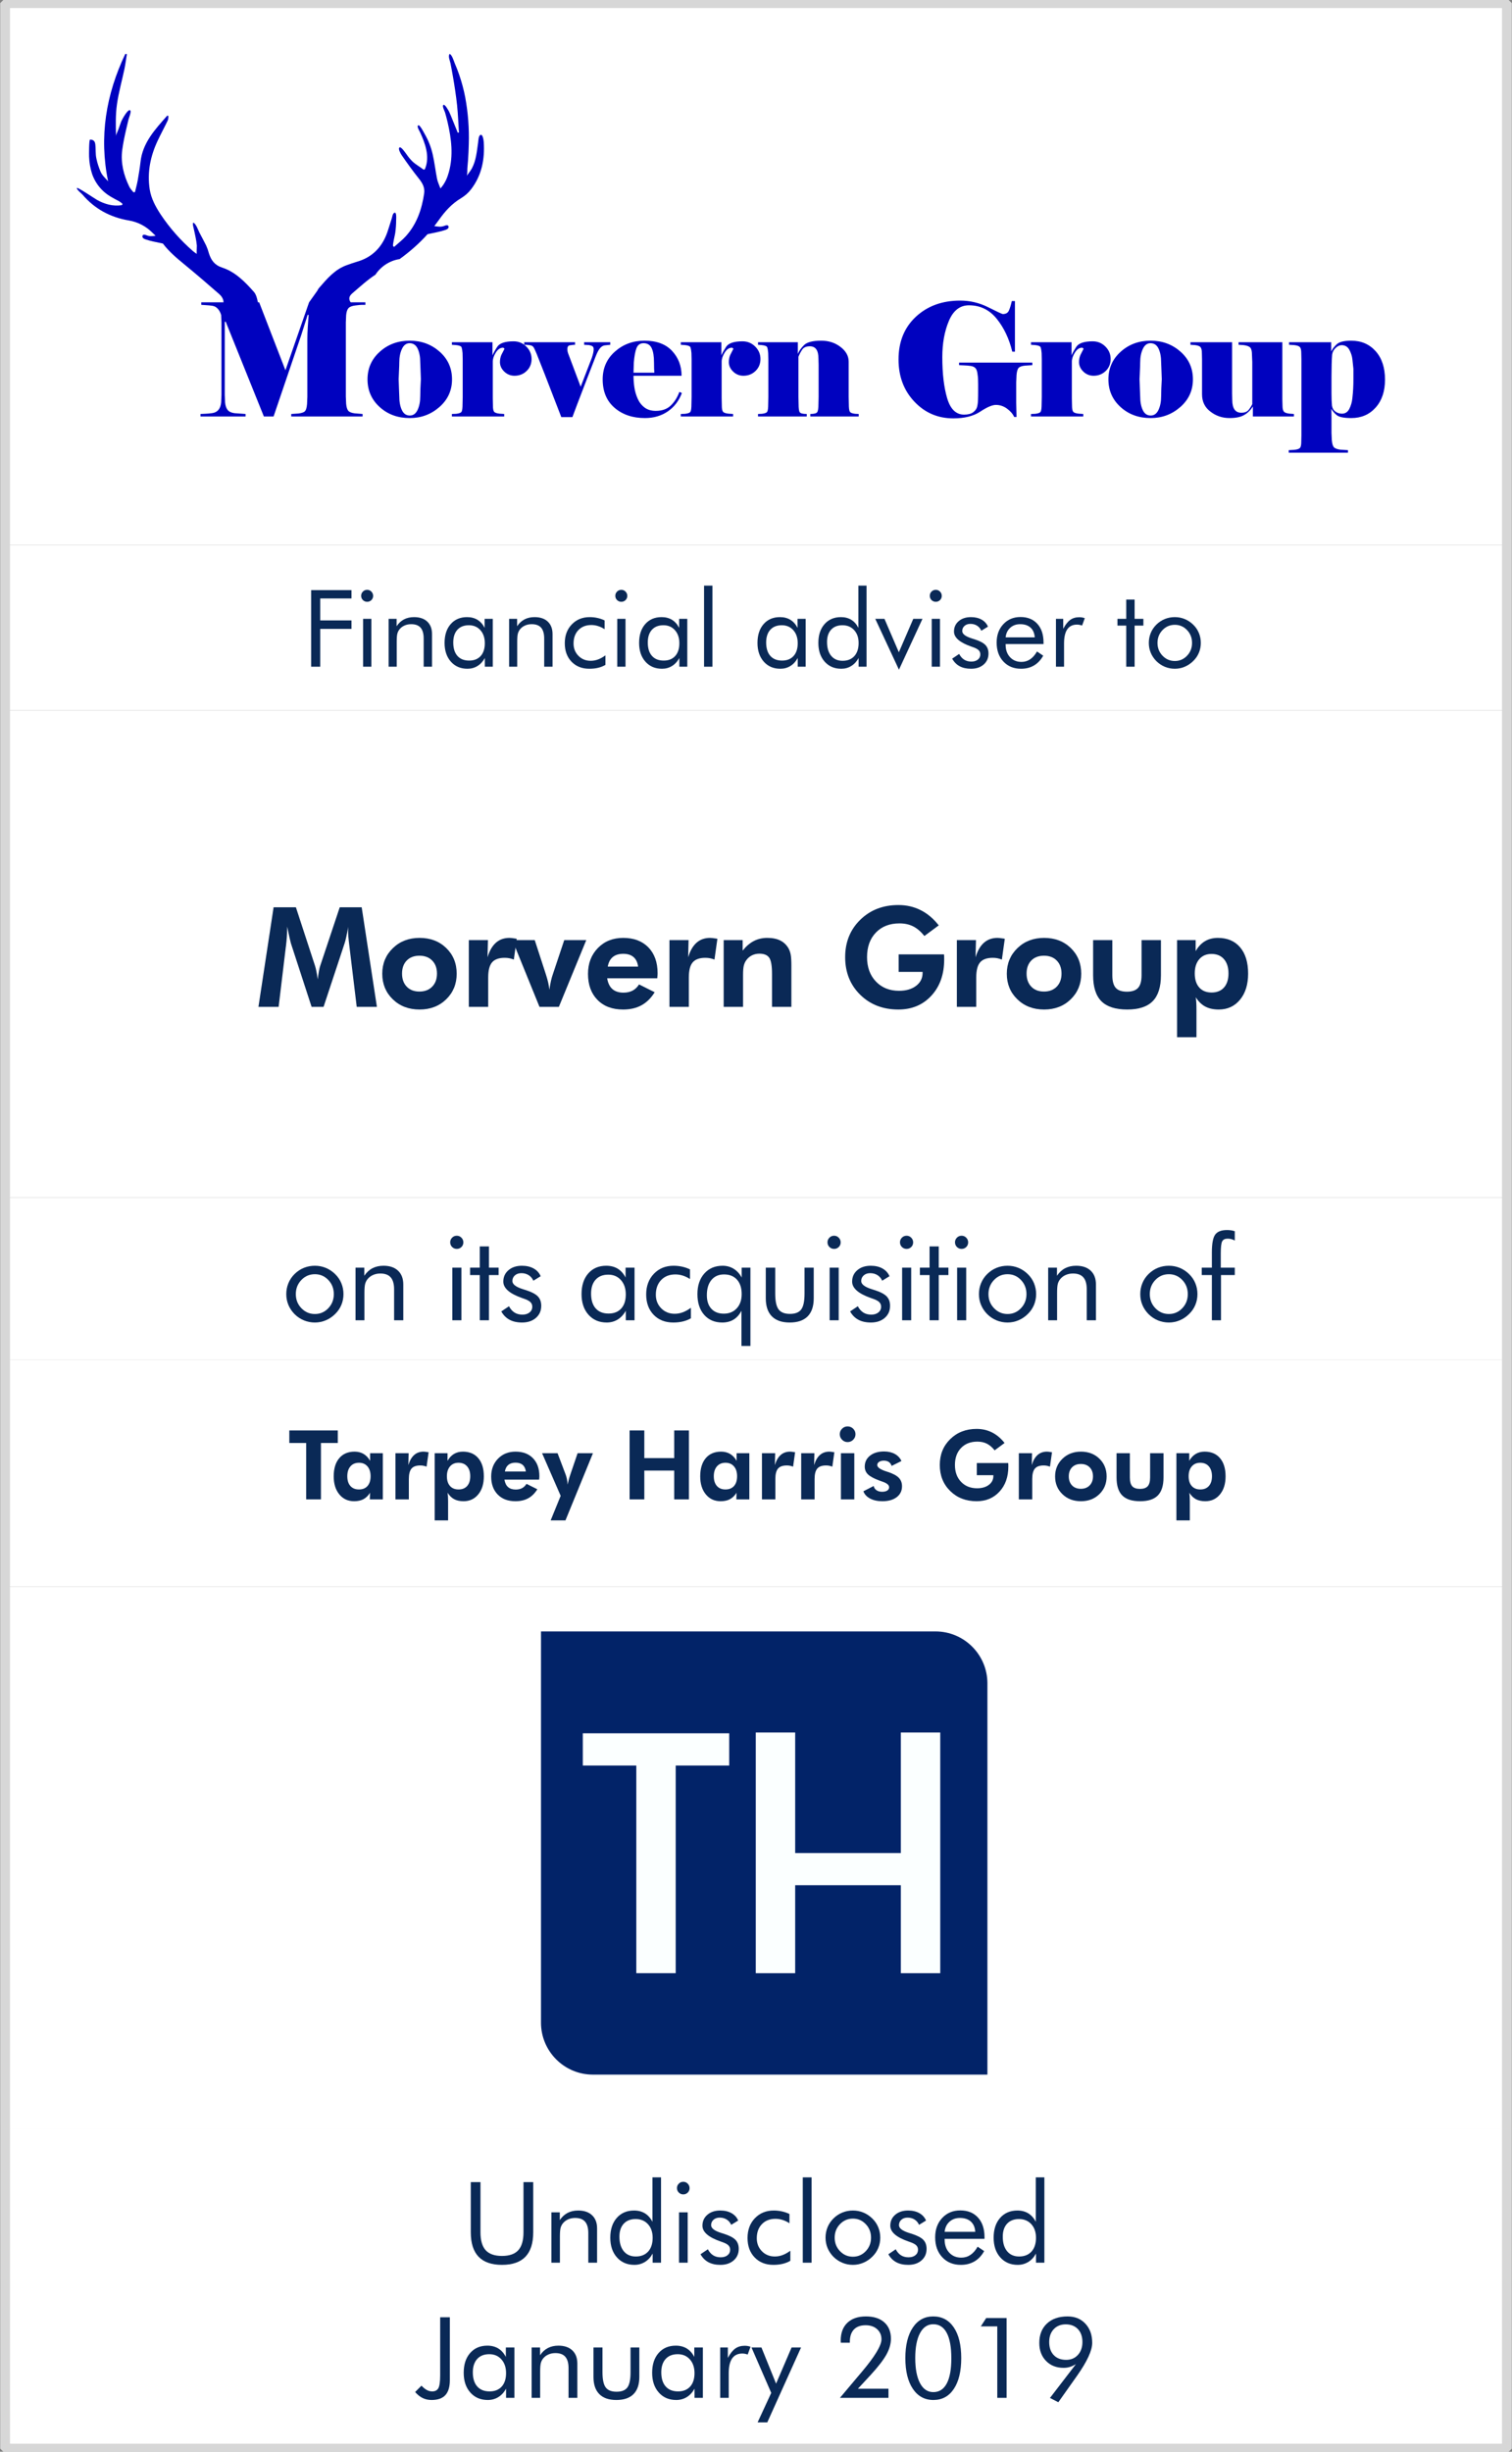<?xml version="1.0" standalone="no"?>
<!DOCTYPE svg PUBLIC "-//W3C//DTD SVG 1.1//EN" "http://www.w3.org/Graphics/SVG/1.1/DTD/svg11.dtd">
<!--Generator: Xara Designer (www.xara.com), SVG filter version: 6.0.0.4-->
<svg stroke-width="0.501" stroke-linejoin="bevel" fill-rule="evenodd" xmlns:xlink="http://www.w3.org/1999/xlink" xmlns="http://www.w3.org/2000/svg" version="1.1" overflow="visible" width="148.536pt" height="240.662pt" viewBox="0 0 148.536 240.662">
 <rect x="0" y="0" width="148.536" height="240.662" fill="#808080" stroke="none"/>
 <defs>
	</defs>
 <g id="Document" fill="none" stroke="black" font-family="Times New Roman" font-size="16" transform="scale(1 -1)">
  <g id="Spread" transform="translate(0 -240.662)">
   <g id="Layer 1">
    <g id="Group">
     <path d="M 0.5,107.167 L 0.5,84.897 L 148.034,84.897 L 148.034,107.167 L 0.5,107.167 Z" fill="#ffffff" stroke-width="0.312" stroke="none" stroke-linejoin="miter" marker-start="none" marker-end="none" stroke-miterlimit="79.84"/>
     <path d="M 0.5,31.703 L 0.5,-0.175 L 148.034,-0.175 L 148.034,31.703 L 0.5,31.703 Z" fill="#ffffff" stroke-width="0.312" stroke="none" stroke-linejoin="miter" marker-start="none" marker-end="none" stroke-miterlimit="79.84"/>
     <path d="M 0.5,84.896 L 0.5,31.703 L 148.034,31.703 L 148.034,84.896 L 0.5,84.896 Z" fill="#ffffff" stroke-width="0.312" stroke="none" stroke-linejoin="miter" marker-start="none" marker-end="none" stroke-miterlimit="79.84"/>
     <path d="M 0.5,240.354 L 0.5,187.161 L 148.034,187.161 L 148.034,240.354 L 0.5,240.354 Z" fill="#ffffff" stroke-width="0.312" stroke="none" stroke-linejoin="miter" marker-start="none" marker-end="none" stroke-miterlimit="79.84"/>
     <path d="M 0.5,187.163 L 0.5,170.938 L 148.034,170.938 L 148.034,187.163 L 0.5,187.163 Z" fill="#ffffff" stroke-width="0.312" stroke="none" stroke-linejoin="miter" marker-start="none" marker-end="none" stroke-miterlimit="79.84"/>
     <path d="M 0.5,170.938 L 0.5,123.11 L 148.034,123.11 L 148.034,170.938 L 0.5,170.938 Z" fill="#ffffff" stroke-width="0.312" stroke="none" stroke-linejoin="miter" marker-start="none" marker-end="none" stroke-miterlimit="79.84"/>
     <path d="M 0.5,123.11 L 0.5,107.167 L 148.034,107.167 L 148.034,123.11 L 0.5,123.11 Z" fill="#ffffff" stroke-width="0.312" stroke="none" stroke-linejoin="miter" marker-start="none" marker-end="none" stroke-miterlimit="79.84"/>
     <path d="M 7.457,80.677 L 7.457,36.653 L 141.078,36.653 L 141.078,80.677 L 7.457,80.677 Z" fill="#ffffff" stroke-width="0.312" stroke="none" stroke-linejoin="miter" marker-start="none" marker-end="none" stroke-miterlimit="79.84"/>
     <g id="Group_1" fill-rule="nonzero" stroke="none" stroke-width="0.553" fill="#0a2956" stroke-miterlimit="79.84">
      <g id="Group_2">
       <path d="M 46.25,26.466 L 47.201,26.466 L 47.201,21.543 C 47.201,20.743 47.371,20.156 47.711,19.782 C 48.052,19.407 48.586,19.22 49.314,19.22 C 50.041,19.22 50.575,19.407 50.916,19.782 C 51.256,20.156 51.426,20.743 51.426,21.543 L 51.426,26.466 L 52.383,26.466 L 52.383,21.543 C 52.383,20.473 52.128,19.673 51.618,19.141 C 51.108,18.61 50.34,18.344 49.314,18.344 C 48.29,18.344 47.524,18.61 47.014,19.141 C 46.504,19.673 46.25,20.473 46.25,21.543 L 46.25,26.466 Z" marker-start="none" marker-end="none"/>
       <path d="M 54.167,18.555 L 54.167,23.499 L 54.993,23.499 L 54.993,22.737 C 55.206,23.054 55.462,23.29 55.761,23.445 C 56.06,23.6 56.406,23.678 56.798,23.678 C 57.382,23.678 57.838,23.523 58.165,23.213 C 58.493,22.903 58.657,22.473 58.657,21.921 L 58.657,18.555 L 57.793,18.555 L 57.793,21.468 C 57.793,21.968 57.687,22.34 57.476,22.583 C 57.266,22.827 56.941,22.948 56.501,22.948 C 56.249,22.948 56.019,22.902 55.812,22.81 C 55.605,22.719 55.433,22.588 55.296,22.419 C 55.192,22.289 55.117,22.141 55.072,21.976 C 55.027,21.81 55.004,21.522 55.004,21.111 L 55.004,18.555 L 54.167,18.555 Z" marker-start="none" marker-end="none"/>
       <path d="M 64.115,21.003 C 64.115,21.554 63.962,21.998 63.656,22.335 C 63.35,22.672 62.946,22.84 62.445,22.84 C 61.945,22.84 61.554,22.687 61.273,22.381 C 60.992,22.075 60.851,21.651 60.851,21.111 C 60.851,20.502 60.994,20.026 61.278,19.682 C 61.563,19.338 61.955,19.166 62.456,19.166 C 62.975,19.166 63.381,19.328 63.675,19.652 C 63.968,19.976 64.115,20.427 64.115,21.003 Z M 64.937,26.931 L 64.937,18.555 L 64.115,18.555 L 64.115,19.452 C 63.921,19.095 63.669,18.822 63.359,18.631 C 63.049,18.44 62.703,18.344 62.321,18.344 C 61.612,18.344 61.04,18.588 60.606,19.077 C 60.171,19.565 59.954,20.21 59.954,21.014 C 59.954,21.824 60.167,22.471 60.592,22.954 C 61.017,23.436 61.583,23.678 62.289,23.678 C 62.699,23.678 63.056,23.585 63.359,23.399 C 63.661,23.214 63.906,22.937 64.094,22.57 L 64.094,26.931 L 64.937,26.931 Z" marker-start="none" marker-end="none"/>
       <path d="M 66.504,25.882 C 66.504,26.052 66.564,26.197 66.685,26.317 C 66.806,26.438 66.953,26.498 67.125,26.498 C 67.295,26.498 67.44,26.437 67.56,26.315 C 67.681,26.192 67.742,26.044 67.741,25.872 C 67.742,25.702 67.682,25.558 67.563,25.439 C 67.444,25.32 67.298,25.261 67.125,25.261 C 66.953,25.261 66.806,25.32 66.685,25.439 C 66.564,25.558 66.504,25.706 66.504,25.882 Z M 66.704,18.555 L 66.704,23.499 L 67.558,23.499 L 67.558,18.555 L 66.704,18.555 Z" marker-start="none" marker-end="none"/>
       <path d="M 68.817,19.387 L 69.541,19.873 C 69.678,19.611 69.851,19.413 70.059,19.282 C 70.268,19.15 70.515,19.085 70.8,19.085 C 71.077,19.085 71.301,19.153 71.472,19.29 C 71.643,19.427 71.729,19.607 71.729,19.83 C 71.729,20.003 71.67,20.147 71.553,20.263 C 71.436,20.378 71.236,20.484 70.951,20.581 C 70.922,20.592 70.875,20.608 70.811,20.63 C 69.607,21.044 69.006,21.563 69.006,22.186 C 69.006,22.626 69.168,22.984 69.492,23.262 C 69.816,23.539 70.238,23.678 70.756,23.678 C 71.185,23.678 71.553,23.592 71.859,23.421 C 72.165,23.25 72.385,23.008 72.518,22.694 L 71.832,22.273 C 71.731,22.5 71.582,22.674 71.386,22.797 C 71.19,22.919 70.962,22.981 70.702,22.981 C 70.454,22.981 70.251,22.911 70.094,22.772 C 69.938,22.634 69.859,22.456 69.859,22.24 C 69.859,21.938 70.187,21.684 70.843,21.478 C 70.965,21.439 71.063,21.408 71.135,21.387 C 71.671,21.214 72.045,21.016 72.256,20.795 C 72.467,20.573 72.572,20.28 72.572,19.917 C 72.572,19.448 72.405,19.069 72.072,18.779 C 71.739,18.489 71.304,18.344 70.767,18.344 C 70.306,18.344 69.914,18.431 69.592,18.604 C 69.27,18.777 69.011,19.038 68.817,19.387 Z" marker-start="none" marker-end="none"/>
       <path d="M 77.641,19.728 L 77.641,18.744 C 77.418,18.611 77.166,18.511 76.887,18.444 C 76.608,18.378 76.306,18.344 75.982,18.344 C 75.218,18.344 74.603,18.587 74.137,19.071 C 73.67,19.556 73.437,20.192 73.437,20.981 C 73.437,21.774 73.678,22.421 74.161,22.924 C 74.644,23.426 75.262,23.678 76.015,23.678 C 76.288,23.678 76.556,23.649 76.817,23.591 C 77.078,23.534 77.324,23.449 77.555,23.337 L 77.555,22.429 C 77.338,22.57 77.115,22.677 76.885,22.751 C 76.654,22.825 76.42,22.862 76.182,22.862 C 75.627,22.862 75.182,22.688 74.847,22.34 C 74.512,21.993 74.345,21.531 74.345,20.954 C 74.345,20.446 74.513,20.021 74.85,19.679 C 75.187,19.337 75.609,19.166 76.117,19.166 C 76.373,19.166 76.623,19.211 76.868,19.301 C 77.113,19.391 77.371,19.533 77.641,19.728 Z" marker-start="none" marker-end="none"/>
       <path d="M 78.863,18.555 L 78.863,26.931 L 79.727,26.931 L 79.727,18.555 L 78.863,18.555 Z" marker-start="none" marker-end="none"/>
       <path d="M 81.997,21.014 C 81.997,20.491 82.172,20.049 82.521,19.687 C 82.87,19.325 83.294,19.144 83.791,19.144 C 84.284,19.144 84.704,19.325 85.05,19.687 C 85.396,20.049 85.568,20.491 85.569,21.014 C 85.568,21.536 85.396,21.978 85.05,22.34 C 84.704,22.702 84.284,22.883 83.791,22.883 C 83.29,22.883 82.866,22.702 82.518,22.34 C 82.171,21.978 81.997,21.536 81.997,21.014 Z M 81.1,21.014 C 81.1,21.377 81.166,21.721 81.3,22.043 C 81.433,22.365 81.628,22.653 81.883,22.905 C 82.139,23.157 82.429,23.349 82.753,23.48 C 83.078,23.612 83.423,23.678 83.791,23.678 C 84.151,23.678 84.492,23.611 84.815,23.478 C 85.137,23.344 85.43,23.15 85.693,22.894 C 85.949,22.645 86.143,22.36 86.276,22.038 C 86.41,21.715 86.476,21.374 86.476,21.014 C 86.476,20.653 86.41,20.314 86.276,19.995 C 86.143,19.676 85.949,19.393 85.693,19.144 C 85.43,18.885 85.135,18.686 84.809,18.55 C 84.483,18.413 84.144,18.344 83.791,18.344 C 83.427,18.344 83.082,18.412 82.756,18.547 C 82.43,18.682 82.139,18.876 81.883,19.128 C 81.628,19.387 81.433,19.675 81.3,19.992 C 81.166,20.309 81.1,20.65 81.1,21.014 Z" marker-start="none" marker-end="none"/>
       <path d="M 87.271,19.387 L 87.995,19.873 C 88.132,19.611 88.305,19.413 88.513,19.282 C 88.722,19.15 88.969,19.085 89.254,19.085 C 89.531,19.085 89.755,19.153 89.926,19.29 C 90.097,19.427 90.183,19.607 90.183,19.83 C 90.183,20.003 90.124,20.147 90.007,20.263 C 89.89,20.378 89.69,20.484 89.405,20.581 C 89.376,20.592 89.329,20.608 89.265,20.63 C 88.061,21.044 87.46,21.563 87.46,22.186 C 87.46,22.626 87.622,22.984 87.946,23.262 C 88.27,23.539 88.692,23.678 89.21,23.678 C 89.639,23.678 90.007,23.592 90.313,23.421 C 90.619,23.25 90.839,23.008 90.972,22.694 L 90.286,22.273 C 90.185,22.5 90.036,22.674 89.84,22.797 C 89.644,22.919 89.416,22.981 89.156,22.981 C 88.908,22.981 88.705,22.911 88.548,22.772 C 88.392,22.634 88.313,22.456 88.313,22.24 C 88.313,21.938 88.641,21.684 89.297,21.478 C 89.419,21.439 89.517,21.408 89.589,21.387 C 90.125,21.214 90.499,21.016 90.71,20.795 C 90.921,20.573 91.026,20.28 91.026,19.917 C 91.026,19.448 90.859,19.069 90.526,18.779 C 90.193,18.489 89.758,18.344 89.221,18.344 C 88.76,18.344 88.368,18.431 88.046,18.604 C 87.724,18.777 87.465,19.038 87.271,19.387 Z" marker-start="none" marker-end="none"/>
       <path d="M 95.809,21.586 C 95.78,22.022 95.635,22.358 95.374,22.594 C 95.112,22.83 94.755,22.948 94.301,22.948 C 93.89,22.948 93.548,22.825 93.274,22.578 C 93.001,22.331 92.842,22.001 92.799,21.586 L 95.809,21.586 Z M 96.716,20.9 L 92.799,20.9 L 92.799,20.825 C 92.799,20.295 92.95,19.867 93.253,19.541 C 93.555,19.215 93.95,19.052 94.436,19.052 C 94.768,19.052 95.066,19.141 95.333,19.32 C 95.6,19.498 95.836,19.767 96.041,20.127 L 96.684,19.695 C 96.435,19.249 96.118,18.912 95.733,18.685 C 95.347,18.458 94.901,18.344 94.393,18.344 C 93.64,18.344 93.031,18.593 92.567,19.09 C 92.102,19.587 91.869,20.239 91.869,21.046 C 91.869,21.821 92.1,22.455 92.561,22.948 C 93.022,23.442 93.615,23.689 94.339,23.688 C 95.07,23.689 95.649,23.454 96.076,22.986 C 96.503,22.518 96.716,21.878 96.716,21.068 L 96.716,20.9 Z" marker-start="none" marker-end="none"/>
       <path d="M 101.774,21.003 C 101.774,21.554 101.621,21.998 101.315,22.335 C 101.009,22.672 100.605,22.84 100.104,22.84 C 99.604,22.84 99.213,22.687 98.932,22.381 C 98.651,22.075 98.51,21.651 98.51,21.111 C 98.51,20.502 98.653,20.026 98.937,19.682 C 99.222,19.338 99.614,19.166 100.115,19.166 C 100.634,19.166 101.04,19.328 101.334,19.652 C 101.627,19.976 101.774,20.427 101.774,21.003 Z M 102.596,26.931 L 102.596,18.555 L 101.774,18.555 L 101.774,19.452 C 101.58,19.095 101.328,18.822 101.018,18.631 C 100.708,18.44 100.362,18.344 99.98,18.344 C 99.271,18.344 98.699,18.588 98.265,19.077 C 97.83,19.565 97.613,20.21 97.613,21.014 C 97.613,21.824 97.826,22.471 98.251,22.954 C 98.676,23.436 99.242,23.678 99.948,23.678 C 100.358,23.678 100.715,23.585 101.018,23.399 C 101.32,23.214 101.565,22.937 101.753,22.57 L 101.753,26.931 L 102.596,26.931 Z" marker-start="none" marker-end="none"/>
      </g>
      <g id="Group_3">
       <path d="M 43.241,13.201 L 44.192,13.201 L 44.192,7.03 C 44.192,6.367 44.045,5.876 43.751,5.557 C 43.458,5.239 43.007,5.079 42.398,5.079 C 42.074,5.079 41.781,5.143 41.52,5.271 C 41.259,5.399 41.013,5.596 40.782,5.863 L 41.404,6.484 C 41.598,6.282 41.778,6.138 41.944,6.052 C 42.11,5.965 42.283,5.922 42.463,5.922 C 42.747,5.922 42.948,6.029 43.065,6.241 C 43.182,6.454 43.241,6.871 43.241,7.495 L 43.241,13.201 Z" marker-start="none" marker-end="none"/>
       <path d="M 49.714,7.716 C 49.714,8.275 49.562,8.724 49.258,9.064 C 48.953,9.405 48.556,9.575 48.066,9.575 C 47.558,9.575 47.162,9.418 46.877,9.105 C 46.593,8.792 46.45,8.354 46.45,7.792 C 46.45,7.194 46.594,6.733 46.88,6.409 C 47.167,6.084 47.573,5.922 48.099,5.922 C 48.603,5.922 48.998,6.08 49.285,6.395 C 49.571,6.71 49.714,7.151 49.714,7.716 Z M 50.536,10.234 L 50.536,5.29 L 49.714,5.29 L 49.714,6.187 C 49.516,5.827 49.263,5.552 48.955,5.363 C 48.647,5.174 48.302,5.079 47.92,5.079 C 47.211,5.079 46.639,5.323 46.205,5.812 C 45.77,6.3 45.553,6.945 45.553,7.749 C 45.553,8.563 45.764,9.21 46.186,9.691 C 46.607,10.172 47.171,10.413 47.877,10.413 C 48.291,10.413 48.651,10.32 48.955,10.134 C 49.259,9.949 49.505,9.672 49.693,9.305 L 49.693,10.234 L 50.536,10.234 Z" marker-start="none" marker-end="none"/>
       <path d="M 52.227,5.29 L 52.227,10.234 L 53.053,10.234 L 53.053,9.472 C 53.266,9.789 53.522,10.025 53.821,10.18 C 54.12,10.335 54.466,10.413 54.858,10.413 C 55.442,10.413 55.898,10.258 56.225,9.948 C 56.553,9.638 56.717,9.208 56.717,8.656 L 56.717,5.29 L 55.853,5.29 L 55.853,8.203 C 55.853,8.703 55.747,9.075 55.536,9.318 C 55.326,9.562 55.001,9.683 54.561,9.683 C 54.309,9.683 54.079,9.637 53.872,9.545 C 53.665,9.454 53.493,9.323 53.356,9.154 C 53.252,9.024 53.177,8.876 53.132,8.711 C 53.087,8.545 53.064,8.257 53.064,7.846 L 53.064,5.29 L 52.227,5.29 Z" marker-start="none" marker-end="none"/>
       <path d="M 59.187,10.234 L 59.187,7.803 C 59.187,7.093 59.292,6.597 59.503,6.314 C 59.714,6.031 60.07,5.89 60.57,5.89 C 61.071,5.89 61.425,6.029 61.632,6.309 C 61.839,6.588 61.943,7.086 61.943,7.803 L 61.943,10.234 L 62.807,10.234 L 62.807,7.349 C 62.807,6.603 62.616,6.038 62.235,5.655 C 61.853,5.271 61.291,5.079 60.549,5.079 C 59.814,5.079 59.255,5.272 58.874,5.658 C 58.492,6.043 58.301,6.607 58.301,7.349 L 58.301,10.234 L 59.187,10.234 Z" marker-start="none" marker-end="none"/>
       <path d="M 68.227,7.716 C 68.227,8.275 68.075,8.724 67.771,9.064 C 67.466,9.405 67.069,9.575 66.579,9.575 C 66.071,9.575 65.675,9.418 65.39,9.105 C 65.106,8.792 64.963,8.354 64.963,7.792 C 64.963,7.194 65.107,6.733 65.393,6.409 C 65.68,6.084 66.086,5.922 66.612,5.922 C 67.116,5.922 67.511,6.08 67.798,6.395 C 68.084,6.71 68.227,7.151 68.227,7.716 Z M 69.049,10.234 L 69.049,5.29 L 68.227,5.29 L 68.227,6.187 C 68.029,5.827 67.776,5.552 67.468,5.363 C 67.16,5.174 66.815,5.079 66.433,5.079 C 65.724,5.079 65.152,5.323 64.718,5.812 C 64.283,6.3 64.066,6.945 64.066,7.749 C 64.066,8.563 64.277,9.21 64.699,9.691 C 65.12,10.172 65.684,10.413 66.39,10.413 C 66.804,10.413 67.164,10.32 67.468,10.134 C 67.772,9.949 68.018,9.672 68.206,9.305 L 68.206,10.234 L 69.049,10.234 Z" marker-start="none" marker-end="none"/>
       <path d="M 70.75,5.29 L 70.75,10.234 L 71.502,10.234 L 71.502,9.208 C 71.728,9.636 71.97,9.942 72.226,10.126 C 72.481,10.31 72.793,10.402 73.16,10.402 C 73.261,10.402 73.359,10.394 73.452,10.378 C 73.546,10.361 73.64,10.337 73.733,10.305 L 73.452,9.543 C 73.355,9.575 73.263,9.599 73.177,9.616 C 73.09,9.632 73.007,9.64 72.928,9.64 C 72.481,9.64 72.146,9.479 71.923,9.156 C 71.7,8.834 71.588,8.349 71.588,7.7 L 71.588,5.29 L 70.75,5.29 Z" marker-start="none" marker-end="none"/>
       <path d="M 74.425,2.88 L 75.765,5.776 L 73.825,10.234 L 74.803,10.234 L 76.24,6.684 L 77.764,10.234 L 78.694,10.234 L 75.376,2.88 L 74.425,2.88 Z" marker-start="none" marker-end="none"/>
       <path d="M 87.281,6.187 L 87.281,5.29 L 82.515,5.29 L 84.184,7.273 C 84.296,7.403 84.456,7.592 84.665,7.841 C 85.951,9.364 86.594,10.429 86.594,11.034 C 86.594,11.441 86.451,11.773 86.165,12.031 C 85.878,12.289 85.503,12.417 85.038,12.417 C 84.537,12.417 84.154,12.278 83.887,11.999 C 83.62,11.719 83.487,11.317 83.487,10.791 L 83.487,10.699 L 82.601,10.699 C 82.601,10.724 82.599,10.76 82.596,10.807 C 82.592,10.854 82.59,10.888 82.59,10.91 C 82.59,11.659 82.808,12.242 83.244,12.658 C 83.68,13.074 84.289,13.282 85.07,13.282 C 85.838,13.282 86.438,13.088 86.872,12.701 C 87.307,12.314 87.524,11.776 87.524,11.088 C 87.524,10.591 87.377,10.077 87.083,9.545 C 86.79,9.014 86.27,8.341 85.524,7.527 L 84.281,6.187 L 87.281,6.187 Z" marker-start="none" marker-end="none"/>
       <path d="M 91.696,5.079 C 90.842,5.079 90.169,5.444 89.677,6.174 C 89.186,6.903 88.94,7.907 88.94,9.186 C 88.94,10.458 89.184,11.458 89.672,12.188 C 90.16,12.917 90.828,13.282 91.674,13.282 C 92.539,13.282 93.214,12.922 93.7,12.201 C 94.187,11.481 94.43,10.476 94.43,9.186 C 94.43,7.9 94.188,6.894 93.703,6.168 C 93.219,5.442 92.55,5.079 91.696,5.079 Z M 91.685,5.852 C 92.265,5.852 92.705,6.134 93.006,6.698 C 93.307,7.261 93.457,8.087 93.457,9.175 C 93.457,10.267 93.307,11.096 93.006,11.664 C 92.705,12.231 92.265,12.515 91.685,12.515 C 91.126,12.515 90.691,12.224 90.38,11.642 C 90.068,11.06 89.912,10.245 89.912,9.197 C 89.912,8.141 90.068,7.32 90.38,6.733 C 90.691,6.146 91.126,5.852 91.685,5.852 Z" marker-start="none" marker-end="none"/>
       <path d="M 97.97,5.29 L 97.97,12.304 L 96.354,12.304 L 96.884,13.125 L 98.888,13.125 L 98.888,5.29 L 97.97,5.29 Z" marker-start="none" marker-end="none"/>
       <path d="M 106.335,10.769 C 106.335,11.302 106.187,11.725 105.892,12.036 C 105.596,12.348 105.198,12.504 104.698,12.504 C 104.208,12.504 103.814,12.345 103.517,12.028 C 103.22,11.711 103.071,11.292 103.071,10.769 C 103.071,10.225 103.22,9.798 103.517,9.486 C 103.814,9.174 104.222,9.019 104.741,9.019 C 105.213,9.019 105.596,9.181 105.892,9.505 C 106.187,9.829 106.335,10.251 106.335,10.769 Z M 105.703,8.608 C 105.508,8.482 105.312,8.388 105.114,8.327 C 104.916,8.266 104.707,8.235 104.487,8.235 C 103.777,8.235 103.202,8.461 102.761,8.913 C 102.319,9.365 102.099,9.953 102.099,10.677 C 102.099,11.477 102.347,12.111 102.844,12.579 C 103.341,13.048 104.019,13.282 104.876,13.282 C 105.6,13.282 106.185,13.043 106.629,12.566 C 107.074,12.089 107.297,11.463 107.297,10.688 C 107.297,9.943 106.801,8.867 105.811,7.462 L 105.773,7.408 L 103.968,4.858 L 103.147,5.279 L 105.703,8.608 Z" marker-start="none" marker-end="none"/>
      </g>
     </g>
     <g id="Group_4" fill-rule="nonzero" stroke="none" stroke-width="0.524" fill="#0a2956" stroke-miterlimit="79.84">
      <g id="Group_5">
       <path d="M 30.566,175.218 L 30.566,182.735 L 34.53,182.735 L 34.53,181.918 L 31.459,181.918 L 31.459,179.762 L 34.53,179.762 L 34.53,178.93 L 31.459,178.93 L 31.459,175.218 L 30.566,175.218 Z" marker-start="none" marker-end="none"/>
       <path d="M 35.48,182.18 C 35.48,182.341 35.537,182.479 35.652,182.593 C 35.767,182.708 35.906,182.765 36.07,182.765 C 36.231,182.765 36.369,182.707 36.484,182.591 C 36.598,182.474 36.656,182.334 36.656,182.17 C 36.656,182.009 36.599,181.872 36.486,181.759 C 36.373,181.646 36.235,181.59 36.07,181.59 C 35.906,181.59 35.767,181.646 35.652,181.759 C 35.537,181.872 35.48,182.012 35.48,182.18 Z M 35.67,175.218 L 35.67,179.916 L 36.481,179.916 L 36.481,175.218 L 35.67,175.218 Z" marker-start="none" marker-end="none"/>
       <path d="M 38.176,175.218 L 38.176,179.916 L 38.961,179.916 L 38.961,179.192 C 39.163,179.493 39.406,179.717 39.69,179.864 C 39.974,180.012 40.303,180.085 40.676,180.085 C 41.231,180.085 41.664,179.938 41.975,179.644 C 42.287,179.349 42.442,178.94 42.442,178.417 L 42.442,175.218 L 41.621,175.218 L 41.621,177.985 C 41.621,178.461 41.521,178.815 41.321,179.046 C 41.12,179.277 40.811,179.392 40.394,179.392 C 40.154,179.392 39.936,179.349 39.739,179.261 C 39.542,179.174 39.379,179.05 39.249,178.889 C 39.15,178.766 39.079,178.625 39.036,178.468 C 38.993,178.311 38.972,178.037 38.972,177.646 L 38.972,175.218 L 38.176,175.218 Z" marker-start="none" marker-end="none"/>
       <path d="M 47.628,177.523 C 47.628,178.054 47.483,178.481 47.194,178.804 C 46.905,179.128 46.527,179.289 46.062,179.289 C 45.579,179.289 45.203,179.14 44.932,178.843 C 44.662,178.545 44.527,178.129 44.527,177.595 C 44.527,177.027 44.663,176.589 44.935,176.281 C 45.207,175.973 45.593,175.819 46.093,175.819 C 46.572,175.819 46.947,175.968 47.22,176.268 C 47.492,176.567 47.628,176.986 47.628,177.523 Z M 48.408,179.916 L 48.408,175.218 L 47.628,175.218 L 47.628,176.07 C 47.439,175.728 47.199,175.467 46.906,175.287 C 46.614,175.108 46.286,175.018 45.923,175.018 C 45.249,175.018 44.706,175.25 44.293,175.713 C 43.881,176.177 43.674,176.791 43.674,177.554 C 43.674,178.328 43.875,178.943 44.275,179.4 C 44.676,179.857 45.211,180.085 45.882,180.085 C 46.276,180.085 46.617,179.997 46.906,179.821 C 47.196,179.645 47.429,179.382 47.607,179.033 L 47.607,179.916 L 48.408,179.916 Z" marker-start="none" marker-end="none"/>
       <path d="M 50.015,175.218 L 50.015,179.916 L 50.8,179.916 L 50.8,179.192 C 51.002,179.493 51.245,179.717 51.529,179.864 C 51.813,180.012 52.142,180.085 52.515,180.085 C 53.07,180.085 53.503,179.938 53.814,179.644 C 54.126,179.349 54.281,178.94 54.281,178.417 L 54.281,175.218 L 53.46,175.218 L 53.46,177.985 C 53.46,178.461 53.36,178.815 53.16,179.046 C 52.959,179.277 52.65,179.392 52.233,179.392 C 51.993,179.392 51.775,179.349 51.578,179.261 C 51.381,179.174 51.218,179.05 51.088,178.889 C 50.989,178.766 50.918,178.625 50.875,178.468 C 50.832,178.311 50.811,178.037 50.811,177.646 L 50.811,175.218 L 50.015,175.218 Z" marker-start="none" marker-end="none"/>
       <path d="M 59.477,176.332 L 59.477,175.398 C 59.265,175.271 59.026,175.176 58.761,175.113 C 58.496,175.049 58.209,175.018 57.901,175.018 C 57.175,175.018 56.591,175.248 56.147,175.708 C 55.704,176.169 55.483,176.774 55.483,177.523 C 55.483,178.276 55.712,178.892 56.171,179.369 C 56.629,179.847 57.216,180.085 57.932,180.085 C 58.192,180.085 58.446,180.058 58.694,180.003 C 58.942,179.948 59.176,179.868 59.395,179.762 L 59.395,178.899 C 59.19,179.033 58.977,179.135 58.758,179.205 C 58.539,179.275 58.317,179.31 58.091,179.31 C 57.564,179.31 57.141,179.145 56.823,178.815 C 56.504,178.484 56.345,178.045 56.345,177.498 C 56.345,177.015 56.505,176.611 56.825,176.286 C 57.145,175.961 57.547,175.798 58.029,175.798 C 58.272,175.798 58.51,175.841 58.743,175.927 C 58.976,176.012 59.22,176.147 59.477,176.332 Z" marker-start="none" marker-end="none"/>
       <path d="M 60.448,182.18 C 60.448,182.341 60.505,182.479 60.62,182.593 C 60.735,182.708 60.874,182.765 61.038,182.765 C 61.199,182.765 61.337,182.707 61.452,182.591 C 61.566,182.474 61.624,182.334 61.624,182.17 C 61.624,182.009 61.567,181.872 61.454,181.759 C 61.341,181.646 61.203,181.59 61.038,181.59 C 60.874,181.59 60.735,181.646 60.62,181.759 C 60.505,181.872 60.448,182.012 60.448,182.18 Z M 60.638,175.218 L 60.638,179.916 L 61.449,179.916 L 61.449,175.218 L 60.638,175.218 Z" marker-start="none" marker-end="none"/>
       <path d="M 66.738,177.523 C 66.738,178.054 66.593,178.481 66.304,178.804 C 66.015,179.128 65.637,179.289 65.172,179.289 C 64.689,179.289 64.313,179.14 64.042,178.843 C 63.772,178.545 63.637,178.129 63.637,177.595 C 63.637,177.027 63.773,176.589 64.045,176.281 C 64.317,175.973 64.703,175.819 65.203,175.819 C 65.682,175.819 66.057,175.968 66.33,176.268 C 66.602,176.567 66.738,176.986 66.738,177.523 Z M 67.518,179.916 L 67.518,175.218 L 66.738,175.218 L 66.738,176.07 C 66.549,175.728 66.309,175.467 66.016,175.287 C 65.724,175.108 65.396,175.018 65.033,175.018 C 64.359,175.018 63.816,175.25 63.403,175.713 C 62.991,176.177 62.784,176.791 62.784,177.554 C 62.784,178.328 62.985,178.943 63.385,179.4 C 63.786,179.857 64.321,180.085 64.992,180.085 C 65.386,180.085 65.727,179.997 66.016,179.821 C 66.306,179.645 66.539,179.382 66.717,179.033 L 66.717,179.916 L 67.518,179.916 Z" marker-start="none" marker-end="none"/>
       <path d="M 69.166,175.218 L 69.166,183.176 L 69.987,183.176 L 69.987,175.218 L 69.166,175.218 Z" marker-start="none" marker-end="none"/>
       <path d="M 78.367,177.523 C 78.367,178.054 78.222,178.481 77.933,178.804 C 77.644,179.128 77.266,179.289 76.801,179.289 C 76.318,179.289 75.942,179.14 75.671,178.843 C 75.401,178.545 75.266,178.129 75.266,177.595 C 75.266,177.027 75.402,176.589 75.674,176.281 C 75.946,175.973 76.332,175.819 76.832,175.819 C 77.311,175.819 77.686,175.968 77.959,176.268 C 78.231,176.567 78.367,176.986 78.367,177.523 Z M 79.147,179.916 L 79.147,175.218 L 78.367,175.218 L 78.367,176.07 C 78.178,175.728 77.938,175.467 77.645,175.287 C 77.353,175.108 77.025,175.018 76.662,175.018 C 75.988,175.018 75.445,175.25 75.032,175.713 C 74.62,176.177 74.413,176.791 74.413,177.554 C 74.413,178.328 74.614,178.943 75.014,179.4 C 75.415,179.857 75.95,180.085 76.621,180.085 C 77.015,180.085 77.356,179.997 77.645,179.821 C 77.935,179.645 78.168,179.382 78.346,179.033 L 78.346,179.916 L 79.147,179.916 Z" marker-start="none" marker-end="none"/>
       <path d="M 84.348,177.544 C 84.348,178.068 84.202,178.489 83.911,178.809 C 83.62,179.129 83.237,179.289 82.761,179.289 C 82.285,179.289 81.914,179.144 81.647,178.853 C 81.38,178.562 81.247,178.16 81.247,177.646 C 81.247,177.068 81.382,176.615 81.652,176.288 C 81.923,175.961 82.296,175.798 82.772,175.798 C 83.264,175.798 83.65,175.952 83.929,176.26 C 84.208,176.568 84.348,176.996 84.348,177.544 Z M 85.128,183.176 L 85.128,175.218 L 84.348,175.218 L 84.348,176.07 C 84.163,175.731 83.923,175.471 83.629,175.29 C 83.335,175.108 83.006,175.018 82.643,175.018 C 81.969,175.018 81.426,175.25 81.013,175.713 C 80.601,176.177 80.394,176.791 80.394,177.554 C 80.394,178.324 80.596,178.939 81,179.397 C 81.404,179.856 81.942,180.085 82.612,180.085 C 83.003,180.085 83.342,179.997 83.629,179.821 C 83.917,179.645 84.149,179.382 84.327,179.033 L 84.327,183.176 L 85.128,183.176 Z" marker-start="none" marker-end="none"/>
       <path d="M 88.311,174.925 L 85.985,179.916 L 86.889,179.916 L 88.301,176.635 L 89.718,179.916 L 90.622,179.916 L 88.311,174.925 Z" marker-start="none" marker-end="none"/>
       <path d="M 91.341,182.18 C 91.341,182.341 91.398,182.479 91.513,182.593 C 91.628,182.708 91.767,182.765 91.931,182.765 C 92.092,182.765 92.23,182.707 92.345,182.591 C 92.459,182.474 92.517,182.334 92.517,182.17 C 92.517,182.009 92.46,181.872 92.347,181.759 C 92.234,181.646 92.096,181.59 91.931,181.59 C 91.767,181.59 91.628,181.646 91.513,181.759 C 91.398,181.872 91.341,182.012 91.341,182.18 Z M 91.531,175.218 L 91.531,179.916 L 92.342,179.916 L 92.342,175.218 L 91.531,175.218 Z" marker-start="none" marker-end="none"/>
       <path d="M 93.539,176.009 L 94.227,176.471 C 94.357,176.221 94.521,176.033 94.72,175.909 C 94.918,175.784 95.153,175.721 95.423,175.721 C 95.687,175.721 95.9,175.786 96.062,175.916 C 96.225,176.046 96.306,176.217 96.306,176.43 C 96.306,176.594 96.25,176.731 96.139,176.84 C 96.028,176.95 95.837,177.051 95.567,177.143 C 95.539,177.154 95.495,177.169 95.433,177.189 C 94.29,177.583 93.718,178.076 93.718,178.668 C 93.718,179.086 93.872,179.426 94.18,179.69 C 94.489,179.953 94.889,180.085 95.382,180.085 C 95.789,180.085 96.138,180.004 96.429,179.841 C 96.72,179.679 96.929,179.449 97.056,179.151 L 96.404,178.75 C 96.308,178.966 96.167,179.132 95.98,179.248 C 95.794,179.365 95.577,179.423 95.331,179.423 C 95.094,179.423 94.902,179.357 94.753,179.225 C 94.604,179.093 94.53,178.925 94.53,178.72 C 94.53,178.432 94.841,178.191 95.464,177.996 C 95.581,177.958 95.673,177.929 95.741,177.908 C 96.251,177.744 96.606,177.557 96.807,177.346 C 97.007,177.135 97.107,176.857 97.107,176.512 C 97.107,176.067 96.949,175.706 96.632,175.431 C 96.316,175.155 95.902,175.018 95.392,175.018 C 94.954,175.018 94.582,175.1 94.276,175.264 C 93.969,175.428 93.724,175.677 93.539,176.009 Z" marker-start="none" marker-end="none"/>
       <path d="M 101.651,178.098 C 101.623,178.512 101.486,178.832 101.238,179.056 C 100.989,179.28 100.65,179.392 100.219,179.392 C 99.828,179.392 99.503,179.275 99.243,179.04 C 98.983,178.806 98.832,178.492 98.791,178.098 L 101.651,178.098 Z M 102.514,177.446 L 98.791,177.446 L 98.791,177.374 C 98.791,176.871 98.935,176.465 99.222,176.155 C 99.51,175.845 99.885,175.69 100.347,175.69 C 100.662,175.69 100.946,175.775 101.199,175.944 C 101.452,176.114 101.677,176.37 101.872,176.712 L 102.483,176.301 C 102.247,175.877 101.945,175.557 101.579,175.341 C 101.213,175.125 100.788,175.018 100.306,175.018 C 99.59,175.018 99.012,175.254 98.57,175.726 C 98.129,176.199 97.908,176.818 97.908,177.585 C 97.908,178.321 98.127,178.923 98.565,179.392 C 99.003,179.861 99.566,180.096 100.254,180.095 C 100.949,180.096 101.5,179.873 101.905,179.428 C 102.311,178.983 102.513,178.376 102.514,177.605 L 102.514,177.446 Z" marker-start="none" marker-end="none"/>
       <path d="M 103.735,175.218 L 103.735,179.916 L 104.449,179.916 L 104.449,178.94 C 104.664,179.348 104.894,179.638 105.137,179.813 C 105.38,179.988 105.676,180.075 106.025,180.075 C 106.121,180.075 106.213,180.067 106.302,180.052 C 106.391,180.036 106.48,180.013 106.569,179.983 L 106.302,179.259 C 106.21,179.289 106.123,179.313 106.04,179.328 C 105.958,179.343 105.879,179.351 105.804,179.351 C 105.38,179.351 105.061,179.198 104.849,178.891 C 104.637,178.585 104.531,178.124 104.531,177.508 L 104.531,175.218 L 103.735,175.218 Z" marker-start="none" marker-end="none"/>
       <path d="M 110.64,179.254 L 109.778,179.254 L 109.778,179.916 L 110.64,179.916 L 110.64,181.81 L 111.462,181.81 L 111.462,179.916 L 112.324,179.916 L 112.324,179.254 L 111.462,179.254 L 111.462,175.218 L 110.64,175.218 L 110.64,179.254 Z" marker-start="none" marker-end="none"/>
       <path d="M 113.71,177.554 C 113.71,177.058 113.876,176.638 114.208,176.294 C 114.54,175.95 114.942,175.778 115.415,175.778 C 115.884,175.778 116.282,175.95 116.611,176.294 C 116.94,176.638 117.104,177.058 117.104,177.554 C 117.104,178.05 116.94,178.471 116.611,178.815 C 116.282,179.158 115.884,179.33 115.415,179.33 C 114.939,179.33 114.536,179.158 114.206,178.815 C 113.875,178.471 113.71,178.05 113.71,177.554 Z M 112.858,177.554 C 112.858,177.9 112.921,178.226 113.048,178.532 C 113.174,178.838 113.359,179.112 113.602,179.351 C 113.845,179.591 114.121,179.773 114.429,179.898 C 114.737,180.023 115.066,180.085 115.415,180.085 C 115.757,180.085 116.081,180.022 116.388,179.895 C 116.694,179.769 116.972,179.584 117.222,179.341 C 117.465,179.105 117.65,178.833 117.776,178.527 C 117.903,178.221 117.966,177.896 117.966,177.554 C 117.966,177.212 117.903,176.889 117.776,176.586 C 117.65,176.283 117.465,176.014 117.222,175.778 C 116.972,175.531 116.692,175.343 116.383,175.213 C 116.073,175.083 115.75,175.018 115.415,175.018 C 115.069,175.018 114.741,175.082 114.432,175.21 C 114.122,175.339 113.845,175.523 113.602,175.762 C 113.359,176.009 113.174,176.282 113.048,176.584 C 112.921,176.885 112.858,177.208 112.858,177.554 Z" marker-start="none" marker-end="none"/>
      </g>
     </g>
     <g id="Group_6" fill-rule="nonzero" stroke-linejoin="round" stroke-linecap="round" stroke="none" stroke-width="0.354" fill="#0a2956" stroke-miterlimit="79.84">
      <g id="Group_7">
       <path d="M 25.389,141.829 L 26.878,151.604 L 29.068,151.604 L 30.951,145.848 C 30.991,145.728 31.035,145.552 31.081,145.321 C 31.128,145.089 31.172,144.824 31.212,144.526 C 31.247,144.829 31.287,145.099 31.332,145.338 C 31.376,145.576 31.419,145.75 31.459,145.862 L 33.375,151.604 L 35.532,151.604 L 37.027,141.829 L 35.044,141.829 L 34.33,147.725 C 34.276,148.161 34.241,148.49 34.223,148.713 C 34.205,148.935 34.196,149.142 34.196,149.334 C 34.196,149.436 34.197,149.513 34.2,149.564 C 34.202,149.615 34.205,149.661 34.21,149.701 C 34.143,149.318 34.08,148.988 34.019,148.71 C 33.959,148.431 33.905,148.221 33.856,148.078 L 31.786,141.829 L 30.611,141.829 L 28.574,148.078 C 28.556,148.136 28.517,148.297 28.457,148.559 C 28.397,148.822 28.314,149.205 28.207,149.708 L 28.207,149.421 C 28.207,148.967 28.167,148.41 28.087,147.751 L 28.08,147.725 L 27.372,141.829 L 25.389,141.829 Z" marker-start="none" marker-end="none"/>
       <path d="M 42.928,145.094 C 42.928,145.628 42.772,146.054 42.46,146.372 C 42.149,146.691 41.73,146.85 41.205,146.85 C 40.68,146.85 40.263,146.692 39.956,146.376 C 39.649,146.06 39.496,145.632 39.496,145.094 C 39.496,144.559 39.649,144.132 39.956,143.812 C 40.263,143.491 40.68,143.331 41.205,143.331 C 41.726,143.331 42.143,143.491 42.457,143.812 C 42.771,144.132 42.928,144.559 42.928,145.094 Z M 44.864,145.08 C 44.864,144.074 44.52,143.238 43.832,142.57 C 43.145,141.902 42.273,141.568 41.218,141.568 C 40.154,141.568 39.278,141.902 38.588,142.57 C 37.898,143.238 37.553,144.074 37.553,145.08 C 37.553,146.082 37.9,146.919 38.594,147.591 C 39.289,148.263 40.163,148.599 41.218,148.599 C 42.278,148.599 43.15,148.268 43.836,147.604 C 44.521,146.941 44.864,146.1 44.864,145.08 Z" marker-start="none" marker-end="none"/>
       <path d="M 47.894,146.696 C 48.085,147.333 48.36,147.809 48.718,148.125 C 49.076,148.441 49.52,148.599 50.05,148.599 C 50.17,148.599 50.368,148.577 50.644,148.533 C 50.698,148.524 50.738,148.517 50.765,148.512 L 50.478,146.469 C 50.335,146.527 50.191,146.571 50.047,146.599 C 49.902,146.628 49.75,146.643 49.589,146.643 C 49.011,146.643 48.595,146.495 48.341,146.199 C 48.087,145.903 47.96,145.408 47.96,144.713 L 47.96,141.829 L 46.057,141.829 L 46.057,148.379 L 47.934,148.379 L 47.894,146.696 Z" marker-start="none" marker-end="none"/>
       <path d="M 52.999,141.829 L 50.335,148.379 L 52.532,148.379 L 53.64,144.974 C 53.729,144.698 53.8,144.442 53.854,144.206 C 53.907,143.97 53.945,143.738 53.967,143.511 C 54.021,143.854 54.074,144.146 54.128,144.386 C 54.181,144.626 54.243,144.845 54.314,145.04 L 55.43,148.379 L 57.593,148.379 L 54.902,141.829 L 52.999,141.829 Z" marker-start="none" marker-end="none"/>
       <path d="M 62.685,145.782 C 62.632,146.196 62.481,146.508 62.234,146.72 C 61.987,146.931 61.65,147.037 61.223,147.037 C 60.795,147.037 60.454,146.931 60.198,146.72 C 59.942,146.508 59.778,146.196 59.707,145.782 L 62.685,145.782 Z M 64.568,144.633 L 59.647,144.633 C 59.723,144.161 59.894,143.808 60.161,143.575 C 60.428,143.341 60.791,143.224 61.249,143.224 C 61.597,143.224 61.896,143.291 62.147,143.424 C 62.399,143.558 62.609,143.761 62.779,144.032 L 64.314,143.264 C 63.958,142.69 63.526,142.264 63.019,141.986 C 62.512,141.707 61.908,141.568 61.209,141.568 C 60.15,141.568 59.311,141.884 58.692,142.516 C 58.073,143.148 57.764,143.999 57.764,145.067 C 57.764,146.095 58.088,146.941 58.735,147.604 C 59.383,148.268 60.212,148.599 61.223,148.599 C 62.264,148.599 63.088,148.289 63.693,147.668 C 64.299,147.047 64.601,146.2 64.601,145.127 C 64.601,145.069 64.599,145.006 64.595,144.937 C 64.59,144.868 64.581,144.767 64.568,144.633 Z" marker-start="none" marker-end="none"/>
       <path d="M 67.604,146.696 C 67.795,147.333 68.07,147.809 68.428,148.125 C 68.786,148.441 69.23,148.599 69.76,148.599 C 69.88,148.599 70.078,148.577 70.354,148.533 C 70.408,148.524 70.448,148.517 70.475,148.512 L 70.188,146.469 C 70.045,146.527 69.901,146.571 69.757,146.599 C 69.612,146.628 69.46,146.643 69.299,146.643 C 68.721,146.643 68.305,146.495 68.051,146.199 C 67.797,145.903 67.67,145.408 67.67,144.713 L 67.67,141.829 L 65.767,141.829 L 65.767,148.379 L 67.644,148.379 L 67.604,146.696 Z" marker-start="none" marker-end="none"/>
       <path d="M 71.093,141.829 L 71.093,148.379 L 72.956,148.379 L 72.956,147.351 C 73.299,147.778 73.667,148.093 74.061,148.295 C 74.455,148.498 74.893,148.599 75.373,148.599 C 75.881,148.599 76.307,148.514 76.652,148.342 C 76.997,148.171 77.27,147.909 77.47,147.558 C 77.568,147.375 77.638,147.169 77.68,146.94 C 77.723,146.711 77.744,146.351 77.744,145.862 L 77.744,145.655 L 77.744,141.829 L 75.841,141.829 L 75.841,145.067 C 75.841,145.873 75.747,146.405 75.56,146.663 C 75.373,146.921 75.053,147.05 74.599,147.05 C 74.336,147.05 74.095,146.996 73.874,146.887 C 73.654,146.778 73.47,146.623 73.323,146.423 C 73.208,146.267 73.124,146.089 73.073,145.888 C 73.022,145.688 72.996,145.383 72.996,144.974 L 72.996,144.713 L 72.996,141.829 L 71.093,141.829 Z" marker-start="none" marker-end="none"/>
       <path d="M 88.281,146.983 L 92.735,146.983 C 92.744,146.926 92.75,146.863 92.752,146.796 C 92.754,146.73 92.755,146.627 92.755,146.489 C 92.755,145.025 92.337,143.839 91.5,142.93 C 90.663,142.022 89.581,141.568 88.255,141.568 C 86.737,141.568 85.486,142.052 84.502,143.02 C 83.519,143.989 83.027,145.218 83.027,146.71 C 83.027,148.187 83.521,149.409 84.509,150.375 C 85.497,151.341 86.746,151.824 88.255,151.824 C 89.052,151.824 89.781,151.657 90.445,151.323 C 91.108,150.99 91.7,150.491 92.221,149.828 L 90.812,148.786 C 90.46,149.223 90.091,149.537 89.704,149.731 C 89.317,149.925 88.869,150.022 88.362,150.022 C 87.396,150.022 86.623,149.721 86.045,149.12 C 85.466,148.519 85.177,147.716 85.177,146.71 C 85.177,145.721 85.467,144.924 86.048,144.316 C 86.629,143.708 87.387,143.405 88.322,143.405 C 89.007,143.405 89.563,143.566 89.991,143.889 C 90.418,144.211 90.632,144.633 90.632,145.154 L 90.632,145.261 L 88.281,145.261 L 88.281,146.983 Z" marker-start="none" marker-end="none"/>
       <path d="M 95.838,146.696 C 96.029,147.333 96.304,147.809 96.662,148.125 C 97.02,148.441 97.464,148.599 97.994,148.599 C 98.114,148.599 98.312,148.577 98.588,148.533 C 98.642,148.524 98.682,148.517 98.709,148.512 L 98.422,146.469 C 98.279,146.527 98.135,146.571 97.991,146.599 C 97.846,146.628 97.694,146.643 97.533,146.643 C 96.955,146.643 96.539,146.495 96.285,146.199 C 96.031,145.903 95.904,145.408 95.904,144.713 L 95.904,141.829 L 94.001,141.829 L 94.001,148.379 L 95.878,148.379 L 95.838,146.696 Z" marker-start="none" marker-end="none"/>
       <path d="M 104.282,145.094 C 104.282,145.628 104.126,146.054 103.814,146.372 C 103.503,146.691 103.084,146.85 102.559,146.85 C 102.034,146.85 101.617,146.692 101.31,146.376 C 101.003,146.06 100.85,145.632 100.85,145.094 C 100.85,144.559 101.003,144.132 101.31,143.812 C 101.617,143.491 102.034,143.331 102.559,143.331 C 103.08,143.331 103.497,143.491 103.811,143.812 C 104.125,144.132 104.282,144.559 104.282,145.094 Z M 106.218,145.08 C 106.218,144.074 105.874,143.238 105.186,142.57 C 104.499,141.902 103.627,141.568 102.572,141.568 C 101.508,141.568 100.632,141.902 99.942,142.57 C 99.252,143.238 98.907,144.074 98.907,145.08 C 98.907,146.082 99.254,146.919 99.948,147.591 C 100.643,148.263 101.517,148.599 102.572,148.599 C 103.632,148.599 104.504,148.268 105.19,147.604 C 105.875,146.941 106.218,146.1 106.218,145.08 Z" marker-start="none" marker-end="none"/>
       <path d="M 109.274,148.379 L 109.274,144.934 C 109.274,144.355 109.387,143.941 109.611,143.692 C 109.836,143.443 110.202,143.318 110.71,143.318 C 111.213,143.318 111.578,143.443 111.805,143.695 C 112.032,143.946 112.145,144.359 112.145,144.934 L 112.145,148.379 L 114.048,148.379 L 114.048,144.934 C 114.048,143.781 113.779,142.932 113.24,142.386 C 112.702,141.841 111.867,141.568 110.737,141.568 C 109.584,141.568 108.737,141.84 108.196,142.383 C 107.655,142.926 107.385,143.776 107.385,144.934 L 107.385,148.379 L 109.274,148.379 Z" marker-start="none" marker-end="none"/>
       <path d="M 117.371,145.114 C 117.371,144.522 117.517,144.061 117.809,143.732 C 118.1,143.402 118.506,143.238 119.027,143.238 C 119.548,143.238 119.954,143.402 120.246,143.732 C 120.538,144.061 120.683,144.522 120.683,145.114 C 120.683,145.706 120.535,146.172 120.239,146.513 C 119.943,146.853 119.535,147.023 119.014,147.024 C 118.511,147.023 118.111,146.852 117.815,146.509 C 117.519,146.167 117.371,145.701 117.371,145.114 Z M 115.635,138.851 L 115.635,148.379 L 117.458,148.379 L 117.458,147.297 C 117.707,147.734 118.013,148.059 118.376,148.275 C 118.739,148.491 119.161,148.599 119.641,148.599 C 120.572,148.599 121.3,148.291 121.825,147.674 C 122.35,147.058 122.613,146.198 122.613,145.094 C 122.613,144.03 122.348,143.176 121.818,142.533 C 121.289,141.89 120.592,141.568 119.728,141.568 C 119.208,141.568 118.766,141.665 118.403,141.859 C 118.04,142.052 117.73,142.356 117.472,142.77 C 117.494,142.605 117.51,142.426 117.522,142.233 C 117.533,142.039 117.538,141.817 117.538,141.568 L 117.538,138.851 L 115.635,138.851 Z" marker-start="none" marker-end="none"/>
      </g>
     </g>
     <g id="Group_8" fill-rule="nonzero" stroke="none" stroke-width="0.524" fill="#0a2956" stroke-miterlimit="79.84">
      <g id="Group_9">
       <path d="M 31.529,99.019 L 31.529,93.482 L 30.078,93.482 L 30.078,99.019 L 28.423,99.019 L 28.423,100.249 L 33.184,100.249 L 33.184,99.019 L 31.529,99.019 Z" marker-start="none" marker-end="none"/>
       <path d="M 36.406,95.756 C 36.406,96.163 36.304,96.485 36.099,96.722 C 35.894,96.959 35.617,97.078 35.269,97.078 C 34.912,97.078 34.631,96.96 34.426,96.724 C 34.221,96.489 34.118,96.166 34.118,95.756 C 34.118,95.346 34.219,95.027 34.421,94.799 C 34.623,94.571 34.903,94.457 35.26,94.457 C 35.624,94.457 35.906,94.571 36.106,94.799 C 36.306,95.027 36.406,95.346 36.406,95.756 Z M 37.608,93.482 L 36.332,93.482 L 36.351,94.134 C 36.172,93.847 35.957,93.637 35.706,93.503 C 35.455,93.369 35.149,93.302 34.789,93.302 C 34.188,93.302 33.703,93.525 33.335,93.972 C 32.967,94.419 32.783,95.009 32.783,95.742 C 32.783,96.506 32.964,97.102 33.326,97.528 C 33.688,97.955 34.191,98.169 34.835,98.169 C 35.171,98.169 35.466,98.093 35.72,97.942 C 35.974,97.791 36.187,97.566 36.36,97.267 L 36.36,98.016 L 37.608,98.016 L 37.608,93.482 Z" marker-start="none" marker-end="none"/>
       <path d="M 40.118,96.851 C 40.25,97.292 40.44,97.622 40.688,97.84 C 40.936,98.059 41.244,98.169 41.611,98.169 C 41.694,98.169 41.831,98.153 42.022,98.122 C 42.059,98.116 42.087,98.112 42.105,98.109 L 41.906,96.694 C 41.808,96.734 41.708,96.764 41.608,96.784 C 41.508,96.804 41.403,96.814 41.292,96.814 C 40.891,96.814 40.603,96.712 40.427,96.507 C 40.252,96.302 40.164,95.959 40.164,95.479 L 40.164,93.482 L 38.847,93.482 L 38.847,98.016 L 40.145,98.016 L 40.118,96.851 Z" marker-start="none" marker-end="none"/>
       <path d="M 43.903,95.756 C 43.903,95.346 44.004,95.027 44.206,94.799 C 44.408,94.571 44.689,94.457 45.05,94.457 C 45.41,94.457 45.691,94.571 45.893,94.799 C 46.095,95.027 46.196,95.346 46.196,95.756 C 46.196,96.166 46.093,96.489 45.888,96.724 C 45.683,96.96 45.401,97.078 45.04,97.078 C 44.692,97.078 44.416,96.959 44.211,96.722 C 44.006,96.485 43.903,96.163 43.903,95.756 Z M 42.702,91.421 L 42.702,98.016 L 43.963,98.016 L 43.963,97.267 C 44.136,97.569 44.348,97.795 44.599,97.944 C 44.85,98.094 45.142,98.169 45.475,98.169 C 46.119,98.169 46.623,97.955 46.986,97.528 C 47.35,97.102 47.532,96.506 47.532,95.742 C 47.532,95.006 47.348,94.415 46.981,93.97 C 46.615,93.524 46.133,93.302 45.535,93.302 C 45.174,93.302 44.868,93.369 44.617,93.503 C 44.366,93.637 44.151,93.847 43.973,94.134 C 43.988,94.02 43.999,93.896 44.007,93.762 C 44.015,93.627 44.019,93.474 44.019,93.302 L 44.019,91.421 L 42.702,91.421 Z" marker-start="none" marker-end="none"/>
       <path d="M 51.659,96.218 C 51.622,96.505 51.518,96.721 51.347,96.868 C 51.176,97.014 50.943,97.087 50.647,97.087 C 50.351,97.087 50.115,97.014 49.937,96.868 C 49.76,96.721 49.647,96.505 49.598,96.218 L 51.659,96.218 Z M 52.962,95.423 L 49.556,95.423 C 49.608,95.097 49.727,94.852 49.912,94.691 C 50.097,94.529 50.348,94.448 50.665,94.448 C 50.906,94.448 51.113,94.494 51.287,94.587 C 51.461,94.679 51.607,94.819 51.724,95.007 L 52.787,94.476 C 52.54,94.078 52.241,93.783 51.89,93.591 C 51.539,93.398 51.121,93.302 50.638,93.302 C 49.904,93.302 49.323,93.52 48.895,93.958 C 48.467,94.396 48.253,94.984 48.253,95.724 C 48.253,96.435 48.477,97.021 48.925,97.48 C 49.373,97.939 49.947,98.169 50.647,98.169 C 51.368,98.169 51.938,97.954 52.357,97.524 C 52.776,97.094 52.986,96.508 52.986,95.765 C 52.986,95.725 52.984,95.681 52.981,95.633 C 52.978,95.586 52.972,95.516 52.962,95.423 Z" marker-start="none" marker-end="none"/>
       <path d="M 55.079,93.833 L 53.253,98.016 L 54.774,98.016 L 55.56,95.941 C 55.612,95.811 55.655,95.663 55.689,95.495 C 55.723,95.327 55.749,95.14 55.768,94.933 C 55.799,95.1 55.837,95.269 55.883,95.442 C 55.93,95.614 55.987,95.798 56.054,95.992 L 56.743,98.016 L 58.25,98.016 L 55.55,91.421 L 54.095,91.421 L 55.079,93.833 Z" marker-start="none" marker-end="none"/>
       <path d="M 61.85,93.482 L 61.85,100.249 L 63.297,100.249 L 63.297,97.535 L 66.232,97.535 L 66.232,100.249 L 67.678,100.249 L 67.678,93.482 L 66.232,93.482 L 66.232,96.311 L 63.297,96.311 L 63.297,93.482 L 61.85,93.482 Z" marker-start="none" marker-end="none"/>
       <path d="M 72.411,95.756 C 72.411,96.163 72.309,96.485 72.104,96.722 C 71.899,96.959 71.622,97.078 71.274,97.078 C 70.917,97.078 70.636,96.96 70.431,96.724 C 70.226,96.489 70.123,96.166 70.123,95.756 C 70.123,95.346 70.224,95.027 70.426,94.799 C 70.628,94.571 70.908,94.457 71.265,94.457 C 71.629,94.457 71.911,94.571 72.111,94.799 C 72.311,95.027 72.411,95.346 72.411,95.756 Z M 73.613,93.482 L 72.337,93.482 L 72.356,94.134 C 72.177,93.847 71.962,93.637 71.711,93.503 C 71.46,93.369 71.154,93.302 70.794,93.302 C 70.193,93.302 69.708,93.525 69.34,93.972 C 68.972,94.419 68.788,95.009 68.788,95.742 C 68.788,96.506 68.969,97.102 69.331,97.528 C 69.693,97.955 70.196,98.169 70.84,98.169 C 71.176,98.169 71.471,98.093 71.725,97.942 C 71.979,97.791 72.192,97.566 72.365,97.267 L 72.365,98.016 L 73.613,98.016 L 73.613,93.482 Z" marker-start="none" marker-end="none"/>
       <path d="M 76.123,96.851 C 76.255,97.292 76.445,97.622 76.693,97.84 C 76.941,98.059 77.249,98.169 77.616,98.169 C 77.699,98.169 77.836,98.153 78.027,98.122 C 78.064,98.116 78.092,98.112 78.11,98.109 L 77.911,96.694 C 77.813,96.734 77.713,96.764 77.613,96.784 C 77.513,96.804 77.408,96.814 77.297,96.814 C 76.896,96.814 76.608,96.712 76.432,96.507 C 76.257,96.302 76.169,95.959 76.169,95.479 L 76.169,93.482 L 74.852,93.482 L 74.852,98.016 L 76.15,98.016 L 76.123,96.851 Z" marker-start="none" marker-end="none"/>
       <path d="M 79.978,96.851 C 80.11,97.292 80.3,97.622 80.548,97.84 C 80.796,98.059 81.104,98.169 81.471,98.169 C 81.554,98.169 81.691,98.153 81.882,98.122 C 81.919,98.116 81.947,98.112 81.965,98.109 L 81.766,96.694 C 81.668,96.734 81.568,96.764 81.468,96.784 C 81.368,96.804 81.263,96.814 81.152,96.814 C 80.751,96.814 80.463,96.712 80.287,96.507 C 80.112,96.302 80.024,95.959 80.024,95.479 L 80.024,93.482 L 78.707,93.482 L 78.707,98.016 L 80.005,98.016 L 79.978,96.851 Z" marker-start="none" marker-end="none"/>
       <path d="M 82.497,99.879 C 82.497,100.088 82.572,100.269 82.723,100.42 C 82.874,100.571 83.055,100.646 83.264,100.646 C 83.477,100.646 83.659,100.571 83.812,100.422 C 83.964,100.272 84.041,100.091 84.041,99.879 C 84.041,99.666 83.964,99.484 83.812,99.333 C 83.659,99.182 83.477,99.107 83.264,99.107 C 83.055,99.107 82.874,99.184 82.723,99.338 C 82.572,99.492 82.497,99.672 82.497,99.879 Z M 82.612,93.482 L 82.612,98.016 L 83.925,98.016 L 83.925,93.482 L 82.612,93.482 Z" marker-start="none" marker-end="none"/>
       <path d="M 84.817,94.277 L 85.829,94.799 C 85.863,94.624 85.954,94.485 86.102,94.383 C 86.25,94.282 86.433,94.231 86.652,94.231 C 86.867,94.231 87.037,94.27 87.16,94.349 C 87.283,94.427 87.345,94.536 87.345,94.674 C 87.345,94.893 87.126,95.077 86.689,95.224 C 86.553,95.271 86.445,95.309 86.365,95.34 C 85.832,95.54 85.463,95.742 85.258,95.945 C 85.053,96.149 84.951,96.4 84.951,96.699 C 84.951,97.143 85.125,97.502 85.473,97.776 C 85.821,98.05 86.28,98.187 86.85,98.187 C 87.257,98.187 87.609,98.105 87.907,97.942 C 88.204,97.779 88.42,97.548 88.556,97.249 L 87.59,96.768 C 87.538,96.938 87.447,97.066 87.317,97.154 C 87.188,97.242 87.026,97.286 86.832,97.286 C 86.638,97.286 86.481,97.246 86.361,97.166 C 86.24,97.086 86.18,96.981 86.18,96.851 C 86.18,96.626 86.479,96.417 87.077,96.223 C 87.148,96.201 87.202,96.184 87.239,96.172 C 87.735,96.009 88.088,95.818 88.297,95.601 C 88.507,95.384 88.612,95.107 88.612,94.772 C 88.612,94.322 88.437,93.964 88.089,93.699 C 87.741,93.434 87.271,93.302 86.68,93.302 C 86.211,93.302 85.811,93.389 85.48,93.563 C 85.149,93.737 84.928,93.975 84.817,94.277 Z" marker-start="none" marker-end="none"/>
       <path d="M 95.96,97.05 L 99.043,97.05 C 99.049,97.01 99.053,96.967 99.055,96.921 C 99.056,96.875 99.057,96.804 99.057,96.708 C 99.057,95.694 98.767,94.873 98.188,94.245 C 97.609,93.616 96.86,93.302 95.942,93.302 C 94.891,93.302 94.025,93.637 93.344,94.307 C 92.663,94.977 92.323,95.828 92.323,96.861 C 92.323,97.884 92.665,98.729 93.349,99.398 C 94.033,100.067 94.897,100.401 95.942,100.401 C 96.493,100.401 96.999,100.286 97.458,100.054 C 97.917,99.823 98.327,99.478 98.687,99.019 L 97.712,98.298 C 97.469,98.6 97.213,98.818 96.945,98.952 C 96.677,99.086 96.367,99.153 96.016,99.153 C 95.347,99.153 94.813,98.945 94.412,98.529 C 94.011,98.113 93.811,97.557 93.811,96.861 C 93.811,96.177 94.012,95.624 94.414,95.204 C 94.816,94.783 95.341,94.573 95.988,94.573 C 96.463,94.573 96.848,94.684 97.144,94.908 C 97.439,95.131 97.587,95.423 97.587,95.784 L 97.587,95.858 L 95.96,95.858 L 95.96,97.05 Z" marker-start="none" marker-end="none"/>
       <path d="M 101.359,96.851 C 101.491,97.292 101.681,97.622 101.929,97.84 C 102.177,98.059 102.485,98.169 102.852,98.169 C 102.935,98.169 103.072,98.153 103.263,98.122 C 103.3,98.116 103.328,98.112 103.346,98.109 L 103.147,96.694 C 103.049,96.734 102.949,96.764 102.849,96.784 C 102.749,96.804 102.644,96.814 102.533,96.814 C 102.132,96.814 101.844,96.712 101.668,96.507 C 101.493,96.302 101.405,95.959 101.405,95.479 L 101.405,93.482 L 100.088,93.482 L 100.088,98.016 L 101.386,98.016 L 101.359,96.851 Z" marker-start="none" marker-end="none"/>
       <path d="M 107.372,95.742 C 107.372,96.112 107.264,96.407 107.049,96.627 C 106.833,96.848 106.543,96.958 106.18,96.958 C 105.816,96.958 105.528,96.848 105.315,96.629 C 105.103,96.411 104.996,96.115 104.996,95.742 C 104.996,95.372 105.103,95.076 105.315,94.855 C 105.528,94.633 105.816,94.522 106.18,94.522 C 106.54,94.522 106.829,94.633 107.046,94.855 C 107.263,95.076 107.372,95.372 107.372,95.742 Z M 108.712,95.733 C 108.712,95.036 108.474,94.457 107.998,93.995 C 107.522,93.533 106.919,93.302 106.189,93.302 C 105.452,93.302 104.845,93.533 104.368,93.995 C 103.89,94.457 103.651,95.036 103.651,95.733 C 103.651,96.426 103.892,97.005 104.372,97.471 C 104.853,97.936 105.459,98.169 106.189,98.169 C 106.922,98.169 107.526,97.939 108.001,97.48 C 108.475,97.021 108.712,96.438 108.712,95.733 Z" marker-start="none" marker-end="none"/>
       <path d="M 110.996,98.016 L 110.996,95.631 C 110.996,95.231 111.074,94.944 111.23,94.772 C 111.385,94.599 111.639,94.513 111.99,94.513 C 112.338,94.513 112.591,94.6 112.748,94.774 C 112.905,94.948 112.984,95.234 112.984,95.631 L 112.984,98.016 L 114.301,98.016 L 114.301,95.631 C 114.301,94.833 114.114,94.245 113.742,93.868 C 113.369,93.49 112.791,93.302 112.008,93.302 C 111.21,93.302 110.624,93.49 110.25,93.866 C 109.875,94.242 109.688,94.83 109.688,95.631 L 109.688,98.016 L 110.996,98.016 Z" marker-start="none" marker-end="none"/>
       <path d="M 116.769,95.756 C 116.769,95.346 116.87,95.027 117.072,94.799 C 117.274,94.571 117.555,94.457 117.916,94.457 C 118.276,94.457 118.557,94.571 118.759,94.799 C 118.961,95.027 119.062,95.346 119.062,95.756 C 119.062,96.166 118.959,96.489 118.754,96.724 C 118.549,96.96 118.267,97.078 117.906,97.078 C 117.558,97.078 117.282,96.959 117.077,96.722 C 116.872,96.485 116.769,96.163 116.769,95.756 Z M 115.568,91.421 L 115.568,98.016 L 116.829,98.016 L 116.829,97.267 C 117.002,97.569 117.214,97.795 117.465,97.944 C 117.716,98.094 118.008,98.169 118.341,98.169 C 118.985,98.169 119.489,97.955 119.852,97.528 C 120.216,97.102 120.398,96.506 120.398,95.742 C 120.398,95.006 120.214,94.415 119.847,93.97 C 119.481,93.524 118.999,93.302 118.401,93.302 C 118.04,93.302 117.734,93.369 117.483,93.503 C 117.232,93.637 117.017,93.847 116.839,94.134 C 116.854,94.02 116.865,93.896 116.873,93.762 C 116.881,93.627 116.885,93.474 116.885,93.302 L 116.885,91.421 L 115.568,91.421 Z" marker-start="none" marker-end="none"/>
      </g>
     </g>
     <g id="Group_10" fill-rule="nonzero" stroke="none" stroke-width="0.524" fill="#0a2956" stroke-miterlimit="79.84">
      <g id="Group_11">
       <path d="M 29.061,113.633 C 29.061,113.087 29.244,112.625 29.609,112.247 C 29.974,111.868 30.417,111.679 30.936,111.679 C 31.452,111.679 31.89,111.868 32.252,112.247 C 32.613,112.625 32.793,113.087 32.794,113.633 C 32.793,114.179 32.613,114.641 32.252,115.019 C 31.89,115.397 31.452,115.586 30.936,115.586 C 30.413,115.586 29.97,115.397 29.606,115.019 C 29.243,114.641 29.061,114.179 29.061,113.633 Z M 28.124,113.633 C 28.124,114.013 28.194,114.371 28.333,114.708 C 28.472,115.045 28.676,115.346 28.943,115.609 C 29.21,115.872 29.513,116.073 29.852,116.21 C 30.191,116.348 30.552,116.416 30.936,116.416 C 31.312,116.416 31.669,116.347 32.006,116.207 C 32.343,116.068 32.649,115.865 32.923,115.597 C 33.191,115.338 33.394,115.04 33.533,114.703 C 33.672,114.366 33.742,114.009 33.742,113.633 C 33.742,113.256 33.672,112.902 33.533,112.568 C 33.394,112.235 33.191,111.939 32.923,111.679 C 32.649,111.408 32.341,111.201 32,111.058 C 31.66,110.915 31.305,110.844 30.936,110.844 C 30.556,110.844 30.195,110.914 29.855,111.055 C 29.514,111.196 29.21,111.399 28.943,111.662 C 28.676,111.933 28.472,112.234 28.333,112.566 C 28.194,112.897 28.124,113.253 28.124,113.633 Z" marker-start="none" marker-end="none"/>
       <path d="M 34.926,111.064 L 34.926,116.23 L 35.79,116.23 L 35.79,115.434 C 36.012,115.765 36.279,116.012 36.592,116.173 C 36.904,116.335 37.265,116.416 37.676,116.416 C 38.285,116.416 38.762,116.254 39.104,115.931 C 39.447,115.607 39.618,115.157 39.618,114.581 L 39.618,111.064 L 38.715,111.064 L 38.715,114.107 C 38.715,114.63 38.605,115.019 38.384,115.273 C 38.164,115.527 37.824,115.654 37.365,115.654 C 37.102,115.654 36.862,115.606 36.645,115.51 C 36.429,115.414 36.249,115.278 36.106,115.101 C 35.997,114.965 35.919,114.811 35.872,114.638 C 35.825,114.465 35.801,114.163 35.801,113.734 L 35.801,111.064 L 34.926,111.064 Z" marker-start="none" marker-end="none"/>
       <path d="M 44.226,118.72 C 44.226,118.897 44.289,119.048 44.415,119.174 C 44.542,119.3 44.695,119.364 44.876,119.364 C 45.053,119.364 45.204,119.299 45.33,119.171 C 45.456,119.043 45.519,118.889 45.519,118.709 C 45.519,118.532 45.457,118.381 45.333,118.257 C 45.209,118.133 45.056,118.071 44.876,118.071 C 44.695,118.071 44.542,118.133 44.415,118.257 C 44.289,118.381 44.226,118.535 44.226,118.72 Z M 44.435,111.064 L 44.435,116.23 L 45.327,116.23 L 45.327,111.064 L 44.435,111.064 Z" marker-start="none" marker-end="none"/>
       <path d="M 47.132,115.502 L 46.183,115.502 L 46.183,116.23 L 47.132,116.23 L 47.132,118.313 L 48.035,118.313 L 48.035,116.23 L 48.983,116.23 L 48.983,115.502 L 48.035,115.502 L 48.035,111.064 L 47.132,111.064 L 47.132,115.502 Z" marker-start="none" marker-end="none"/>
       <path d="M 49.246,111.933 L 50.003,112.441 C 50.146,112.167 50.327,111.961 50.545,111.823 C 50.763,111.686 51.021,111.617 51.318,111.617 C 51.608,111.617 51.843,111.689 52.021,111.832 C 52.2,111.975 52.29,112.163 52.29,112.396 C 52.29,112.577 52.228,112.727 52.106,112.848 C 51.984,112.968 51.774,113.079 51.477,113.181 C 51.446,113.192 51.398,113.209 51.33,113.232 C 50.073,113.665 49.444,114.207 49.444,114.858 C 49.444,115.317 49.613,115.692 49.952,115.981 C 50.291,116.271 50.731,116.416 51.273,116.416 C 51.721,116.416 52.105,116.327 52.425,116.148 C 52.745,115.969 52.975,115.716 53.114,115.389 L 52.397,114.948 C 52.291,115.186 52.136,115.368 51.931,115.496 C 51.726,115.624 51.488,115.688 51.217,115.688 C 50.957,115.688 50.745,115.615 50.582,115.47 C 50.418,115.326 50.336,115.14 50.336,114.914 C 50.336,114.598 50.679,114.333 51.364,114.118 C 51.492,114.077 51.593,114.045 51.669,114.022 C 52.229,113.842 52.62,113.635 52.84,113.404 C 53.06,113.172 53.171,112.867 53.17,112.487 C 53.171,111.997 52.996,111.601 52.648,111.298 C 52.3,110.995 51.846,110.844 51.285,110.844 C 50.803,110.844 50.394,110.934 50.057,111.115 C 49.72,111.295 49.45,111.568 49.246,111.933 Z" marker-start="none" marker-end="none"/>
       <path d="M 61.477,113.599 C 61.477,114.182 61.318,114.652 61,115.008 C 60.682,115.363 60.267,115.541 59.755,115.541 C 59.225,115.541 58.811,115.377 58.513,115.05 C 58.216,114.722 58.067,114.265 58.067,113.678 C 58.067,113.053 58.217,112.571 58.516,112.232 C 58.815,111.894 59.24,111.724 59.789,111.724 C 60.316,111.724 60.729,111.889 61.028,112.218 C 61.328,112.548 61.477,113.008 61.477,113.599 Z M 62.336,116.23 L 62.336,111.064 L 61.477,111.064 L 61.477,112.001 C 61.27,111.625 61.006,111.338 60.684,111.14 C 60.362,110.942 60.002,110.844 59.603,110.844 C 58.861,110.844 58.264,111.099 57.81,111.609 C 57.357,112.119 57.13,112.793 57.13,113.633 C 57.13,114.483 57.35,115.16 57.79,115.663 C 58.231,116.165 58.82,116.416 59.558,116.416 C 59.991,116.416 60.366,116.319 60.684,116.126 C 61.002,115.932 61.259,115.643 61.455,115.259 L 61.455,116.23 L 62.336,116.23 Z" marker-start="none" marker-end="none"/>
       <path d="M 67.873,112.289 L 67.873,111.261 C 67.639,111.122 67.377,111.018 67.085,110.948 C 66.793,110.878 66.478,110.844 66.139,110.844 C 65.341,110.844 64.699,111.097 64.211,111.603 C 63.724,112.109 63.48,112.775 63.48,113.599 C 63.48,114.427 63.732,115.104 64.237,115.629 C 64.741,116.154 65.386,116.416 66.173,116.416 C 66.459,116.416 66.739,116.386 67.012,116.326 C 67.284,116.266 67.541,116.177 67.782,116.06 L 67.782,115.112 C 67.556,115.259 67.323,115.371 67.082,115.448 C 66.841,115.525 66.597,115.564 66.348,115.564 C 65.769,115.564 65.304,115.382 64.954,115.019 C 64.604,114.656 64.428,114.173 64.428,113.571 C 64.428,113.04 64.604,112.596 64.956,112.238 C 65.308,111.881 65.75,111.702 66.28,111.702 C 66.548,111.702 66.809,111.749 67.065,111.843 C 67.321,111.937 67.59,112.086 67.873,112.289 Z" marker-start="none" marker-end="none"/>
       <path d="M 72.861,113.633 C 72.861,114.235 72.708,114.707 72.401,115.05 C 72.094,115.392 71.67,115.564 71.128,115.564 C 70.605,115.564 70.193,115.383 69.891,115.022 C 69.59,114.66 69.44,114.162 69.44,113.525 C 69.44,112.957 69.587,112.513 69.883,112.193 C 70.178,111.873 70.586,111.713 71.105,111.713 C 71.632,111.713 72.057,111.888 72.379,112.238 C 72.7,112.588 72.861,113.053 72.861,113.633 Z M 73.72,108.546 L 72.839,108.546 L 72.839,112.001 C 72.643,111.617 72.387,111.328 72.071,111.134 C 71.755,110.94 71.382,110.844 70.953,110.844 C 70.211,110.844 69.62,111.095 69.177,111.597 C 68.735,112.1 68.514,112.778 68.514,113.633 C 68.514,114.472 68.74,115.146 69.191,115.654 C 69.643,116.162 70.242,116.416 70.987,116.416 C 71.39,116.416 71.753,116.316 72.077,116.117 C 72.4,115.917 72.662,115.631 72.861,115.259 L 72.861,116.23 L 73.72,116.23 L 73.72,108.546 Z" marker-start="none" marker-end="none"/>
       <path d="M 76.156,116.23 L 76.156,113.689 C 76.156,112.948 76.266,112.429 76.486,112.134 C 76.707,111.838 77.078,111.691 77.601,111.69 C 78.125,111.691 78.494,111.836 78.711,112.128 C 78.927,112.42 79.035,112.94 79.036,113.689 L 79.036,116.23 L 79.939,116.23 L 79.939,113.215 C 79.939,112.436 79.739,111.846 79.34,111.445 C 78.941,111.044 78.354,110.844 77.579,110.844 C 76.811,110.844 76.228,111.045 75.829,111.448 C 75.43,111.851 75.23,112.44 75.23,113.215 L 75.23,116.23 L 76.156,116.23 Z" marker-start="none" marker-end="none"/>
       <path d="M 81.292,118.72 C 81.292,118.897 81.355,119.048 81.481,119.174 C 81.608,119.3 81.761,119.364 81.942,119.364 C 82.119,119.364 82.27,119.299 82.396,119.171 C 82.522,119.043 82.585,118.889 82.585,118.709 C 82.585,118.532 82.523,118.381 82.399,118.257 C 82.275,118.133 82.122,118.071 81.942,118.071 C 81.761,118.071 81.608,118.133 81.481,118.257 C 81.355,118.381 81.292,118.535 81.292,118.72 Z M 81.501,111.064 L 81.501,116.23 L 82.393,116.23 L 82.393,111.064 L 81.501,111.064 Z" marker-start="none" marker-end="none"/>
       <path d="M 83.514,111.933 L 84.271,112.441 C 84.414,112.167 84.595,111.961 84.813,111.823 C 85.031,111.686 85.289,111.617 85.586,111.617 C 85.876,111.617 86.111,111.689 86.289,111.832 C 86.468,111.975 86.558,112.163 86.558,112.396 C 86.558,112.577 86.496,112.727 86.374,112.848 C 86.252,112.968 86.042,113.079 85.745,113.181 C 85.714,113.192 85.666,113.209 85.598,113.232 C 84.341,113.665 83.712,114.207 83.712,114.858 C 83.712,115.317 83.881,115.692 84.22,115.981 C 84.559,116.271 84.999,116.416 85.541,116.416 C 85.989,116.416 86.373,116.327 86.693,116.148 C 87.013,115.969 87.243,115.716 87.382,115.389 L 86.665,114.948 C 86.559,115.186 86.404,115.368 86.199,115.496 C 85.994,115.624 85.756,115.688 85.485,115.688 C 85.225,115.688 85.013,115.615 84.85,115.47 C 84.686,115.326 84.604,115.14 84.604,114.914 C 84.604,114.598 84.947,114.333 85.632,114.118 C 85.76,114.077 85.861,114.045 85.937,114.022 C 86.497,113.842 86.888,113.635 87.108,113.404 C 87.328,113.172 87.439,112.867 87.438,112.487 C 87.439,111.997 87.264,111.601 86.916,111.298 C 86.568,110.995 86.114,110.844 85.553,110.844 C 85.071,110.844 84.662,110.934 84.325,111.115 C 83.988,111.295 83.718,111.568 83.514,111.933 Z" marker-start="none" marker-end="none"/>
       <path d="M 88.413,118.72 C 88.413,118.897 88.476,119.048 88.602,119.174 C 88.729,119.3 88.882,119.364 89.063,119.364 C 89.24,119.364 89.391,119.299 89.517,119.171 C 89.643,119.043 89.706,118.889 89.706,118.709 C 89.706,118.532 89.644,118.381 89.52,118.257 C 89.396,118.133 89.243,118.071 89.063,118.071 C 88.882,118.071 88.729,118.133 88.602,118.257 C 88.476,118.381 88.413,118.535 88.413,118.72 Z M 88.622,111.064 L 88.622,116.23 L 89.514,116.23 L 89.514,111.064 L 88.622,111.064 Z" marker-start="none" marker-end="none"/>
       <path d="M 91.319,115.502 L 90.37,115.502 L 90.37,116.23 L 91.319,116.23 L 91.319,118.313 L 92.222,118.313 L 92.222,116.23 L 93.17,116.23 L 93.17,115.502 L 92.222,115.502 L 92.222,111.064 L 91.319,111.064 L 91.319,115.502 Z" marker-start="none" marker-end="none"/>
       <path d="M 93.817,118.72 C 93.817,118.897 93.88,119.048 94.006,119.174 C 94.133,119.3 94.286,119.364 94.467,119.364 C 94.644,119.364 94.795,119.299 94.921,119.171 C 95.047,119.043 95.11,118.889 95.11,118.709 C 95.11,118.532 95.048,118.381 94.924,118.257 C 94.8,118.133 94.647,118.071 94.467,118.071 C 94.286,118.071 94.133,118.133 94.006,118.257 C 93.88,118.381 93.817,118.535 93.817,118.72 Z M 94.026,111.064 L 94.026,116.23 L 94.918,116.23 L 94.918,111.064 L 94.026,111.064 Z" marker-start="none" marker-end="none"/>
       <path d="M 97.106,113.633 C 97.106,113.087 97.289,112.625 97.654,112.247 C 98.019,111.868 98.462,111.679 98.981,111.679 C 99.497,111.679 99.935,111.868 100.297,112.247 C 100.658,112.625 100.838,113.087 100.839,113.633 C 100.838,114.179 100.658,114.641 100.297,115.019 C 99.935,115.397 99.497,115.586 98.981,115.586 C 98.458,115.586 98.015,115.397 97.651,115.019 C 97.288,114.641 97.106,114.179 97.106,113.633 Z M 96.169,113.633 C 96.169,114.013 96.239,114.371 96.378,114.708 C 96.517,115.045 96.721,115.346 96.988,115.609 C 97.255,115.872 97.558,116.073 97.897,116.21 C 98.236,116.348 98.597,116.416 98.981,116.416 C 99.357,116.416 99.714,116.347 100.051,116.207 C 100.388,116.068 100.694,115.865 100.968,115.597 C 101.236,115.338 101.439,115.04 101.578,114.703 C 101.717,114.366 101.787,114.009 101.787,113.633 C 101.787,113.256 101.717,112.902 101.578,112.568 C 101.439,112.235 101.236,111.939 100.968,111.679 C 100.694,111.408 100.386,111.201 100.045,111.058 C 99.705,110.915 99.35,110.844 98.981,110.844 C 98.601,110.844 98.24,110.914 97.9,111.055 C 97.559,111.196 97.255,111.399 96.988,111.662 C 96.721,111.933 96.517,112.234 96.378,112.566 C 96.239,112.897 96.169,113.253 96.169,113.633 Z" marker-start="none" marker-end="none"/>
       <path d="M 102.971,111.064 L 102.971,116.23 L 103.835,116.23 L 103.835,115.434 C 104.057,115.765 104.324,116.012 104.637,116.173 C 104.949,116.335 105.31,116.416 105.721,116.416 C 106.33,116.416 106.807,116.254 107.149,115.931 C 107.492,115.607 107.663,115.157 107.663,114.581 L 107.663,111.064 L 106.76,111.064 L 106.76,114.107 C 106.76,114.63 106.65,115.019 106.429,115.273 C 106.209,115.527 105.869,115.654 105.41,115.654 C 105.147,115.654 104.907,115.606 104.69,115.51 C 104.474,115.414 104.294,115.278 104.151,115.101 C 104.042,114.965 103.964,114.811 103.917,114.638 C 103.87,114.465 103.846,114.163 103.846,113.734 L 103.846,111.064 L 102.971,111.064 Z" marker-start="none" marker-end="none"/>
       <path d="M 112.954,113.633 C 112.954,113.087 113.137,112.625 113.502,112.247 C 113.867,111.868 114.31,111.679 114.829,111.679 C 115.345,111.679 115.783,111.868 116.145,112.247 C 116.506,112.625 116.686,113.087 116.687,113.633 C 116.686,114.179 116.506,114.641 116.145,115.019 C 115.783,115.397 115.345,115.586 114.829,115.586 C 114.306,115.586 113.863,115.397 113.499,115.019 C 113.136,114.641 112.954,114.179 112.954,113.633 Z M 112.017,113.633 C 112.017,114.013 112.087,114.371 112.226,114.708 C 112.365,115.045 112.569,115.346 112.836,115.609 C 113.103,115.872 113.406,116.073 113.745,116.21 C 114.084,116.348 114.445,116.416 114.829,116.416 C 115.205,116.416 115.562,116.347 115.899,116.207 C 116.236,116.068 116.542,115.865 116.816,115.597 C 117.084,115.338 117.287,115.04 117.426,114.703 C 117.565,114.366 117.635,114.009 117.635,113.633 C 117.635,113.256 117.565,112.902 117.426,112.568 C 117.287,112.235 117.084,111.939 116.816,111.679 C 116.542,111.408 116.234,111.201 115.893,111.058 C 115.553,110.915 115.198,110.844 114.829,110.844 C 114.449,110.844 114.088,110.914 113.748,111.055 C 113.407,111.196 113.103,111.399 112.836,111.662 C 112.569,111.933 112.365,112.234 112.226,112.566 C 112.087,112.897 112.017,113.253 112.017,113.633 Z" marker-start="none" marker-end="none"/>
       <path d="M 119.051,111.064 L 119.051,115.502 L 118.057,115.502 L 118.057,116.23 L 119.051,116.23 L 119.051,117.726 C 119.051,118.584 119.159,119.165 119.375,119.468 C 119.592,119.771 119.98,119.922 120.541,119.922 C 120.68,119.922 120.813,119.913 120.939,119.894 C 121.065,119.875 121.187,119.845 121.303,119.804 L 121.303,118.889 C 121.19,118.953 121.076,119 120.962,119.03 C 120.847,119.06 120.729,119.076 120.609,119.076 C 120.349,119.076 120.171,118.993 120.073,118.827 C 119.975,118.661 119.926,118.255 119.926,117.608 L 119.926,116.23 L 121.303,116.23 L 121.303,115.502 L 119.948,115.502 L 119.948,111.064 L 119.051,111.064 Z" marker-start="none" marker-end="none"/>
      </g>
     </g>
     <path d="M 0.501,240.356 L 0.501,0.305 L 148.036,0.305 L 148.036,240.356 L 0.501,240.356 Z" stroke="#d7d7d7" stroke-linejoin="miter" stroke-width="0.964" marker-start="none" marker-end="none" stroke-miterlimit="79.84"/>
     <path d="M 7.457,236.151 L 7.457,192.127 L 141.078,192.127 L 141.078,236.151 L 7.457,236.151 Z" fill="#ffffff" stroke-width="0.312" stroke="none" stroke-linejoin="miter" marker-start="none" marker-end="none" stroke-miterlimit="79.84"/>
     <g id="Group_12" fill-rule="nonzero" stroke-linejoin="round" stroke-linecap="round" stroke="none" stroke-width="0.319" fill="#0002bf" stroke-miterlimit="79.84">
      <g id="Group_13">
       <path d="M 22.08,209.079 L 22.08,201.902 L 22.111,201.164 C 22.141,200.836 22.226,200.588 22.364,200.419 C 22.503,200.249 22.731,200.144 23.049,200.103 L 24.125,200.027 L 24.125,199.779 L 19.697,199.779 L 19.697,200.027 C 19.851,200.037 20.017,200.044 20.197,200.05 C 20.376,200.055 20.594,200.075 20.85,200.111 C 21.106,200.147 21.309,200.252 21.457,200.426 C 21.606,200.6 21.696,200.846 21.726,201.164 L 21.757,201.901 L 21.757,209.032 L 21.726,209.739 C 21.655,209.985 21.544,210.19 21.395,210.354 C 21.247,210.518 21.067,210.615 20.857,210.646 C 20.646,210.677 20.439,210.697 20.233,210.707 C 20.028,210.718 19.874,210.728 19.772,210.738 L 19.772,210.986 L 25.459,210.986 L 28.041,204.315 L 30.362,210.986 L 35.895,210.986 L 35.895,210.738 L 35.542,210.738 C 35.439,210.738 35.227,210.718 34.904,210.677 C 34.581,210.636 34.358,210.549 34.235,210.416 C 34.112,210.283 34.035,210.053 34.005,209.725 L 33.974,209.019 L 33.974,201.733 L 34.005,201.026 C 34.035,200.698 34.104,200.47 34.212,200.342 C 34.32,200.214 34.532,200.129 34.85,200.088 L 35.619,200.027 L 35.619,199.779 L 28.612,199.779 L 28.612,200.027 L 29.319,200.073 C 29.646,200.114 29.862,200.191 29.964,200.303 C 30.066,200.416 30.133,200.646 30.164,200.995 L 30.194,201.702 L 30.194,207.404 C 30.194,207.721 30.207,208.098 30.233,208.533 C 30.259,208.969 30.287,209.376 30.318,209.755 L 30.224,209.755 L 29.594,207.772 L 26.875,199.779 L 25.923,199.779 L 22.174,209.079 L 22.08,209.079 Z" marker-start="none" marker-end="none"/>
       <path d="M 44.406,203.423 C 44.406,202.337 43.993,201.432 43.168,200.709 C 42.343,199.986 41.372,199.625 40.255,199.625 C 39.076,199.625 38.09,199.986 37.295,200.709 C 36.501,201.432 36.104,202.337 36.104,203.423 C 36.104,204.51 36.506,205.415 37.311,206.137 C 38.115,206.86 39.096,207.221 40.255,207.221 C 41.392,207.221 42.369,206.863 43.184,206.145 C 43.998,205.427 44.406,204.52 44.406,203.423 Z M 41.347,203.439 C 41.347,203.582 41.337,203.869 41.316,204.299 C 41.296,204.73 41.285,204.986 41.285,205.068 C 41.285,205.621 41.201,206.077 41.032,206.436 C 40.862,206.795 40.598,206.974 40.239,206.974 C 39.911,206.974 39.66,206.787 39.486,206.413 C 39.311,206.039 39.224,205.59 39.224,205.068 C 39.224,204.873 39.216,204.635 39.201,204.353 C 39.186,204.071 39.173,203.766 39.162,203.439 C 39.163,203.295 39.173,203.001 39.193,202.555 C 39.214,202.109 39.224,201.85 39.224,201.779 C 39.224,201.225 39.309,200.769 39.478,200.411 C 39.647,200.052 39.906,199.873 40.255,199.873 C 40.593,199.873 40.85,200.057 41.024,200.426 C 41.198,200.795 41.285,201.246 41.285,201.779 C 41.285,201.984 41.291,202.227 41.301,202.509 C 41.311,202.791 41.326,203.1 41.347,203.439 Z" marker-start="none" marker-end="none"/>
       <path d="M 44.394,199.779 L 44.394,200.027 L 44.809,200.042 C 45.107,200.073 45.286,200.144 45.347,200.257 C 45.409,200.37 45.44,200.616 45.44,200.995 L 45.455,201.702 L 45.455,205.375 L 45.44,206.005 C 45.419,206.251 45.388,206.436 45.347,206.559 C 45.306,206.682 45.122,206.758 44.794,206.789 L 44.394,206.82 L 44.394,207.068 L 48.379,207.068 L 48.379,205.777 C 48.45,205.961 48.603,206.238 48.839,206.606 C 49.074,206.974 49.611,207.158 50.452,207.158 C 50.944,207.158 51.362,206.986 51.705,206.643 C 52.048,206.3 52.22,205.893 52.22,205.422 C 52.22,204.951 52.058,204.559 51.735,204.247 C 51.413,203.935 51.015,203.778 50.544,203.778 C 50.155,203.778 49.819,203.914 49.537,204.186 C 49.255,204.458 49.114,204.768 49.114,205.116 C 49.114,205.373 49.16,205.608 49.253,205.824 C 49.355,206.018 49.458,206.218 49.56,206.423 C 49.509,206.495 49.458,206.531 49.406,206.531 C 49.14,206.531 48.907,206.372 48.708,206.054 C 48.508,205.736 48.409,205.439 48.409,205.162 L 48.409,201.61 L 48.424,200.842 C 48.424,200.555 48.46,200.36 48.532,200.257 C 48.603,200.155 48.783,200.088 49.07,200.057 L 49.531,200.027 L 49.531,199.779 L 44.394,199.779 Z" marker-start="none" marker-end="none"/>
       <path d="M 56.491,206.82 C 56.43,206.82 56.368,206.817 56.307,206.812 C 56.245,206.807 56.135,206.792 55.976,206.766 C 55.817,206.74 55.738,206.62 55.738,206.405 C 55.738,206.292 55.748,206.195 55.769,206.113 C 55.789,206.031 55.825,205.929 55.876,205.806 L 57.044,202.701 L 58.136,205.529 C 58.259,205.888 58.32,206.169 58.32,206.374 C 58.32,206.518 58.284,206.615 58.213,206.666 C 58.141,206.717 58.028,206.758 57.874,206.789 L 57.383,206.82 L 57.383,207.068 L 59.953,207.068 L 59.953,206.82 L 59.384,206.758 C 59.22,206.728 59.071,206.633 58.938,206.474 C 58.805,206.315 58.666,206.054 58.523,205.69 C 58.379,205.326 58.1,204.606 57.685,203.531 C 57.27,202.455 56.955,201.635 56.74,201.071 C 56.524,200.508 56.355,200.057 56.232,199.719 L 55.141,199.719 C 54.966,200.159 54.751,200.715 54.495,201.386 C 54.239,202.058 53.916,202.893 53.526,203.892 C 53.137,204.891 52.87,205.565 52.727,205.913 C 52.583,206.261 52.478,206.484 52.412,206.582 C 52.345,206.679 52.245,206.74 52.112,206.766 C 51.979,206.792 51.856,206.807 51.743,206.812 C 51.63,206.817 51.548,206.82 51.497,206.82 L 51.497,207.068 L 56.491,207.068 L 56.491,206.82 Z" marker-start="none" marker-end="none"/>
       <path d="M 66.986,202.084 C 66.699,201.316 66.238,200.714 65.602,200.278 C 64.967,199.843 64.218,199.625 63.357,199.625 C 62.148,199.625 61.153,199.961 60.374,200.632 C 59.595,201.304 59.206,202.234 59.206,203.423 C 59.206,204.53 59.608,205.44 60.413,206.153 C 61.218,206.865 62.184,207.221 63.312,207.221 C 64.49,207.221 65.393,206.888 66.018,206.222 C 66.643,205.555 66.956,204.74 66.956,203.776 L 62.235,203.776 C 62.235,203.407 62.263,203.03 62.319,202.646 C 62.375,202.261 62.483,201.889 62.642,201.53 C 62.801,201.171 63.027,200.882 63.319,200.661 C 63.611,200.441 63.978,200.331 64.419,200.331 C 65.044,200.331 65.539,200.508 65.902,200.861 C 66.266,201.215 66.545,201.659 66.74,202.192 L 66.986,202.084 Z M 64.28,204.08 C 64.27,204.193 64.262,204.326 64.257,204.48 C 64.252,204.634 64.249,204.829 64.249,205.065 C 64.249,205.691 64.172,206.166 64.018,206.489 C 63.865,206.812 63.598,206.974 63.219,206.974 C 62.891,206.974 62.662,206.817 62.534,206.504 C 62.406,206.191 62.317,205.712 62.265,205.065 L 62.235,204.08 L 64.28,204.08 Z" marker-start="none" marker-end="none"/>
       <path d="M 66.88,199.779 L 66.88,200.027 L 67.295,200.042 C 67.593,200.073 67.772,200.144 67.833,200.257 C 67.895,200.37 67.926,200.616 67.926,200.995 L 67.941,201.702 L 67.941,205.375 L 67.926,206.005 C 67.905,206.251 67.874,206.436 67.833,206.559 C 67.792,206.682 67.608,206.758 67.28,206.789 L 66.88,206.82 L 66.88,207.068 L 70.865,207.068 L 70.865,205.777 C 70.936,205.961 71.089,206.238 71.325,206.606 C 71.56,206.974 72.097,207.158 72.938,207.158 C 73.43,207.158 73.848,206.986 74.191,206.643 C 74.534,206.3 74.706,205.893 74.706,205.422 C 74.706,204.951 74.544,204.559 74.221,204.247 C 73.899,203.935 73.501,203.778 73.03,203.778 C 72.641,203.778 72.305,203.914 72.023,204.186 C 71.741,204.458 71.6,204.768 71.6,205.116 C 71.6,205.373 71.646,205.608 71.739,205.824 C 71.841,206.018 71.944,206.218 72.046,206.423 C 71.995,206.495 71.944,206.531 71.892,206.531 C 71.626,206.531 71.393,206.372 71.194,206.054 C 70.994,205.736 70.895,205.439 70.895,205.162 L 70.895,201.61 L 70.91,200.842 C 70.91,200.555 70.946,200.36 71.018,200.257 C 71.089,200.155 71.269,200.088 71.556,200.057 L 72.017,200.027 L 72.017,199.779 L 66.88,199.779 Z" marker-start="none" marker-end="none"/>
       <path d="M 80.419,204.84 L 80.403,205.47 C 80.403,206.27 80.122,206.67 79.558,206.67 C 79.2,206.67 78.946,206.557 78.798,206.331 C 78.649,206.106 78.529,205.875 78.437,205.639 L 78.437,201.703 L 78.452,200.995 C 78.452,200.575 78.49,200.309 78.567,200.196 C 78.644,200.083 78.872,200.027 79.251,200.027 L 79.251,199.779 L 74.468,199.779 L 74.468,200.027 L 74.837,200.042 C 75.135,200.073 75.314,200.144 75.375,200.257 C 75.437,200.37 75.468,200.616 75.468,200.995 L 75.483,201.702 L 75.483,205.375 L 75.468,206.005 C 75.447,206.251 75.416,206.436 75.375,206.559 C 75.334,206.682 75.15,206.758 74.822,206.789 L 74.468,206.82 L 74.468,207.068 L 78.377,207.068 L 78.377,205.916 C 78.489,206.203 78.692,206.492 78.984,206.784 C 79.276,207.076 79.842,207.221 80.682,207.221 C 81.41,207.221 82.04,207.016 82.573,206.606 C 83.106,206.197 83.372,205.715 83.372,205.161 L 83.372,201.702 L 83.388,200.995 C 83.387,200.626 83.418,200.383 83.48,200.265 C 83.541,200.147 83.721,200.073 84.018,200.042 L 84.356,200.027 L 84.356,199.779 L 79.604,199.779 L 79.604,200.027 C 79.973,200.027 80.198,200.085 80.28,200.203 C 80.362,200.321 80.403,200.585 80.403,200.995 L 80.419,201.703 L 80.419,204.84 Z" marker-start="none" marker-end="none"/>
       <path d="M 92.571,205.605 C 92.571,203.985 92.73,202.64 93.048,201.569 C 93.366,200.498 93.919,199.963 94.709,199.963 C 95.098,199.963 95.395,200.04 95.6,200.193 C 95.806,200.347 95.934,200.519 95.985,200.708 C 96.036,200.898 96.067,201.121 96.077,201.377 C 96.087,201.633 96.093,201.951 96.092,202.33 L 96.092,202.929 C 96.093,203.37 96.077,203.667 96.046,203.821 C 96.016,204.159 95.947,204.389 95.839,204.512 C 95.731,204.635 95.565,204.712 95.339,204.742 C 95.114,204.773 94.908,204.791 94.724,204.796 C 94.539,204.801 94.37,204.809 94.217,204.819 L 94.217,205.067 L 101.414,205.067 L 101.414,204.819 L 100.707,204.773 C 100.389,204.742 100.177,204.668 100.069,204.551 C 99.961,204.433 99.892,204.2 99.862,203.851 L 99.831,203.129 L 99.831,201.117 L 99.862,199.734 L 99.631,199.734 C 99.498,200.031 99.265,200.302 98.931,200.547 C 98.598,200.793 98.232,200.916 97.833,200.916 C 97.474,200.916 96.961,200.695 96.295,200.255 C 95.629,199.815 94.747,199.595 93.651,199.595 C 92.134,199.595 90.858,200.143 89.823,201.24 C 88.788,202.336 88.27,203.715 88.27,205.375 C 88.27,207.117 88.839,208.516 89.976,209.572 C 91.114,210.627 92.564,211.155 94.326,211.155 C 95.289,211.155 96.201,210.94 97.062,210.51 C 97.923,210.079 98.404,209.854 98.507,209.834 C 98.804,209.834 99.004,209.944 99.106,210.164 C 99.209,210.385 99.306,210.7 99.398,211.11 L 99.706,211.11 L 99.706,206.144 L 99.444,206.144 C 99.136,207.415 98.626,208.491 97.914,209.372 C 97.201,210.253 96.292,210.693 95.185,210.693 C 94.304,210.693 93.648,210.183 93.217,209.164 C 92.786,208.144 92.571,206.957 92.571,205.605 Z" marker-start="none" marker-end="none"/>
       <path d="M 101.282,199.779 L 101.282,200.027 L 101.697,200.042 C 101.995,200.073 102.174,200.144 102.235,200.257 C 102.297,200.37 102.328,200.616 102.328,200.995 L 102.343,201.702 L 102.343,205.375 L 102.328,206.005 C 102.307,206.251 102.276,206.436 102.235,206.559 C 102.194,206.682 102.01,206.758 101.682,206.789 L 101.282,206.82 L 101.282,207.068 L 105.267,207.068 L 105.267,205.777 C 105.338,205.961 105.491,206.238 105.727,206.606 C 105.962,206.974 106.499,207.158 107.34,207.158 C 107.832,207.158 108.25,206.986 108.593,206.643 C 108.936,206.3 109.108,205.893 109.108,205.422 C 109.108,204.951 108.946,204.559 108.623,204.247 C 108.301,203.935 107.903,203.778 107.432,203.778 C 107.043,203.778 106.707,203.914 106.425,204.186 C 106.143,204.458 106.002,204.768 106.002,205.116 C 106.002,205.373 106.048,205.608 106.141,205.824 C 106.243,206.018 106.346,206.218 106.448,206.423 C 106.397,206.495 106.346,206.531 106.294,206.531 C 106.028,206.531 105.795,206.372 105.596,206.054 C 105.396,205.736 105.297,205.439 105.297,205.162 L 105.297,201.61 L 105.312,200.842 C 105.312,200.555 105.348,200.36 105.42,200.257 C 105.491,200.155 105.671,200.088 105.958,200.057 L 106.419,200.027 L 106.419,199.779 L 101.282,199.779 Z" marker-start="none" marker-end="none"/>
       <path d="M 117.19,203.423 C 117.19,202.337 116.777,201.432 115.952,200.709 C 115.127,199.986 114.156,199.625 113.039,199.625 C 111.86,199.625 110.874,199.986 110.079,200.709 C 109.285,201.432 108.888,202.337 108.888,203.423 C 108.888,204.51 109.29,205.415 110.095,206.137 C 110.899,206.86 111.88,207.221 113.039,207.221 C 114.176,207.221 115.153,206.863 115.968,206.145 C 116.782,205.427 117.19,204.52 117.19,203.423 Z M 114.131,203.439 C 114.131,203.582 114.121,203.869 114.1,204.299 C 114.08,204.73 114.069,204.986 114.069,205.068 C 114.069,205.621 113.985,206.077 113.816,206.436 C 113.646,206.795 113.382,206.974 113.023,206.974 C 112.695,206.974 112.444,206.787 112.27,206.413 C 112.095,206.039 112.008,205.59 112.008,205.068 C 112.008,204.873 112,204.635 111.985,204.353 C 111.97,204.071 111.957,203.766 111.946,203.439 C 111.947,203.295 111.957,203.001 111.977,202.555 C 111.998,202.109 112.008,201.85 112.008,201.779 C 112.008,201.225 112.093,200.769 112.262,200.411 C 112.431,200.052 112.69,199.873 113.039,199.873 C 113.377,199.873 113.634,200.057 113.808,200.426 C 113.982,200.795 114.069,201.246 114.069,201.779 C 114.069,201.984 114.075,202.227 114.085,202.509 C 114.095,202.791 114.11,203.1 114.131,203.439 Z" marker-start="none" marker-end="none"/>
       <path d="M 127.112,199.779 L 123.081,199.779 L 123.081,200.762 C 122.845,200.393 122.556,200.111 122.212,199.917 C 121.869,199.722 121.395,199.625 120.79,199.625 C 120.083,199.625 119.458,199.835 118.915,200.255 C 118.362,200.665 118.085,201.234 118.085,201.962 L 118.085,205.375 L 118.07,206.005 C 118.07,206.282 118.026,206.474 117.939,206.581 C 117.852,206.689 117.665,206.758 117.378,206.789 L 116.948,206.82 L 116.948,207.068 L 121.039,207.068 L 121.039,202.039 L 121.054,201.408 C 121.054,200.987 121.129,200.672 121.277,200.462 C 121.426,200.252 121.648,200.147 121.945,200.147 C 122.273,200.147 122.511,200.239 122.66,200.423 C 122.808,200.608 122.929,200.798 123.021,200.992 L 123.021,205.144 L 122.99,205.851 C 122.99,206.189 122.934,206.42 122.822,206.543 C 122.709,206.666 122.485,206.748 122.148,206.789 L 121.673,206.82 L 121.673,207.068 L 125.974,207.068 L 125.974,201.472 L 125.99,200.841 C 125.99,200.565 126.033,200.372 126.12,200.265 C 126.208,200.157 126.395,200.088 126.682,200.057 L 127.112,200.027 L 127.112,199.779 Z" marker-start="none" marker-end="none"/>
       <path d="M 130.849,200.841 C 130.891,200.585 131.006,200.39 131.196,200.256 C 131.385,200.123 131.598,200.057 131.834,200.057 C 132.152,200.057 132.391,200.21 132.55,200.518 C 132.709,200.826 132.808,201.164 132.85,201.533 C 132.891,201.902 132.919,202.231 132.934,202.518 C 132.95,202.805 132.957,203.118 132.957,203.456 L 132.957,204.456 C 132.927,204.753 132.893,205.063 132.857,205.386 C 132.821,205.709 132.722,206.022 132.557,206.325 C 132.393,206.627 132.142,206.779 131.803,206.779 C 131.598,206.779 131.401,206.689 131.211,206.51 C 131.021,206.33 130.906,206.112 130.865,205.856 C 130.845,205.61 130.829,205.289 130.819,204.894 C 130.809,204.499 130.804,204.107 130.803,203.718 L 130.803,202.025 C 130.804,201.554 130.819,201.159 130.849,200.841 Z M 126.604,196.228 L 126.604,196.476 L 127.142,196.507 C 127.439,196.537 127.629,196.602 127.711,196.699 C 127.793,196.796 127.834,196.994 127.834,197.291 L 127.849,197.921 L 127.849,205.375 L 127.834,206.005 C 127.834,206.292 127.79,206.487 127.703,206.589 C 127.616,206.692 127.424,206.758 127.127,206.789 L 126.635,206.82 L 126.635,207.068 L 130.773,207.068 L 130.773,206.163 C 130.886,206.399 131.068,206.634 131.319,206.869 C 131.57,207.104 132.044,207.221 132.741,207.221 C 133.724,207.221 134.524,206.878 135.139,206.191 C 135.754,205.505 136.061,204.571 136.061,203.392 C 136.061,202.254 135.754,201.342 135.14,200.655 C 134.525,199.968 133.726,199.625 132.743,199.625 C 132.025,199.625 131.548,199.722 131.311,199.917 C 131.075,200.112 130.901,200.318 130.788,200.533 L 130.803,199.627 L 130.803,198.167 L 130.834,197.46 C 130.865,197.111 130.934,196.878 131.042,196.76 C 131.15,196.643 131.363,196.563 131.681,196.522 L 132.421,196.476 L 132.421,196.228 L 126.604,196.228 Z" marker-start="none" marker-end="none"/>
      </g>
     </g>
     <path d="M 32.281,210.17 C 31.907,210.248 31.536,210.264 31.176,210.226 L 30.364,210.987 L 31.179,212.133 C 31.22,212.224 31.269,212.307 31.328,212.38 C 32.125,213.294 32.905,214.242 34.119,214.653 C 34.42,214.755 34.72,214.872 35.03,214.96 C 36.574,215.391 37.549,216.408 38.063,217.899 C 38.207,218.32 38.332,218.749 38.471,219.173 C 38.531,219.332 38.559,219.662 38.712,219.761 C 38.985,219.933 38.917,219.213 38.917,219.047 C 38.916,218.622 38.886,218.195 38.824,217.773 C 38.807,217.618 38.54,216.583 38.623,216.506 L 38.713,216.422 C 39.106,216.778 39.532,217.101 39.882,217.491 C 40.948,218.678 41.438,220.12 41.668,221.673 C 41.752,222.251 41.502,222.686 41.155,223.124 C 40.56,223.868 40.003,224.642 39.463,225.424 C 39.381,225.546 39.066,226.066 39.249,226.189 C 39.402,226.298 39.843,225.639 39.929,225.527 C 40.113,225.254 40.323,225.003 40.556,224.776 C 40.847,224.511 41.23,224.303 41.542,224.059 C 41.574,224.027 41.614,224.011 41.659,224.011 C 41.719,224.015 41.753,224.076 41.771,224.133 C 42.239,225.313 41.767,226.59 41.273,227.667 C 41.224,227.769 40.867,228.346 41.118,228.363 C 41.27,228.374 41.648,227.637 41.72,227.51 C 42.079,226.895 42.341,226.227 42.501,225.537 C 42.688,224.732 42.775,223.909 42.938,223.101 C 42.992,222.812 43.132,222.537 43.269,222.162 C 43.738,222.694 43.944,223.222 44.095,223.767 C 44.552,225.41 44.346,227.041 43.971,228.665 C 43.9,228.981 43.809,229.308 43.719,229.625 C 43.676,229.763 43.435,230.214 43.539,230.341 C 43.684,230.52 44.049,229.821 44.12,229.698 C 44.217,229.526 44.956,227.64 44.968,227.64 L 45.085,227.653 C 45.026,228.547 44.997,229.441 44.903,230.33 C 44.803,231.251 44.665,232.161 44.509,233.07 C 44.433,233.528 44.343,233.98 44.258,234.434 C 44.214,234.67 43.985,235.168 44.175,235.369 C 44.42,235.261 44.583,234.659 44.684,234.422 C 44.841,234.061 44.983,233.697 45.109,233.328 C 45.361,232.598 45.559,231.856 45.704,231.103 C 45.984,229.587 46.101,228.048 46.052,226.506 C 46.04,225.988 46.016,225.469 45.98,224.952 C 45.962,224.684 45.936,224.416 45.912,224.146 C 45.897,223.973 45.933,223.523 45.836,223.385 C 46.013,223.634 46.215,223.866 46.36,224.136 C 46.782,224.929 46.843,225.819 46.972,226.688 C 46.996,226.865 47.005,227.289 47.171,227.405 C 47.423,227.573 47.513,226.888 47.523,226.708 C 47.631,225.04 47.332,223.468 46.293,222.101 C 46.021,221.744 45.683,221.443 45.301,221.212 C 44.383,220.669 43.702,219.906 43.103,219.053 C 42.959,218.853 42.812,218.656 42.663,218.463 L 42.701,218.463 C 43.054,218.418 43.305,218.357 43.662,218.494 C 43.785,218.542 43.938,218.595 44.03,218.504 C 44.091,218.423 44.081,218.307 44.009,218.233 C 43.935,218.164 43.845,218.116 43.748,218.092 C 43.489,218.004 43.224,217.93 42.952,217.874 C 42.636,217.801 42.318,217.746 42.001,217.674 C 41.179,216.758 40.258,215.952 39.26,215.231 C 38.267,215.079 37.415,214.505 36.881,213.699 C 36.075,213.173 35.348,212.5 34.609,211.869 C 34.257,211.566 34.234,211.293 34.472,210.937 L 34.452,210.892 C 34.407,210.88 34.36,210.866 34.327,210.856 L 34.25,210.832 L 34.203,210.818 L 34.106,210.805 C 33.926,210.774 33.762,210.705 33.622,210.611 L 33.575,210.577 L 33.486,210.564 C 33.18,210.503 32.91,210.325 32.735,210.071 C 32.587,210.107 32.433,210.139 32.281,210.17 Z" fill="#0002bf" stroke-linejoin="miter" stroke="none" stroke-width="0.091" fill-rule="evenodd" marker-start="none" marker-end="none" stroke-miterlimit="79.84"/>
     <path d="M 21.47,210.512 C 21.484,210.508 21.506,210.481 21.53,210.452 L 21.472,210.449 C 21.469,210.479 21.467,210.508 21.47,210.512 Z M 21.526,211.803 C 20.399,212.79 19.26,213.767 18.099,214.719 C 17.352,215.333 16.618,215.948 16.022,216.729 L 15.999,216.758 C 15.7,216.822 15.401,216.876 15.106,216.943 C 14.834,217.001 14.569,217.073 14.307,217.161 C 14.211,217.188 14.12,217.236 14.048,217.304 C 13.977,217.373 13.968,217.491 14.028,217.573 C 14.118,217.665 14.276,217.611 14.396,217.566 C 14.728,217.436 14.967,217.481 15.285,217.522 C 15.16,217.64 15.038,217.755 14.918,217.872 C 14.303,218.476 13.518,218.875 12.667,219.019 C 10.829,219.33 9.295,220.154 8.086,221.579 C 7.997,221.681 7.487,222.077 7.563,222.208 C 7.62,222.313 9.332,221.147 9.548,221.029 C 10.298,220.616 11.117,220.385 11.972,220.525 L 12.041,220.647 C 11.938,220.743 11.827,220.828 11.708,220.903 C 11.094,221.226 10.528,221.507 10.036,222.006 C 9.587,222.456 9.244,223.006 9.04,223.608 C 8.867,224.151 8.773,224.712 8.751,225.278 C 8.743,225.428 8.736,226.958 8.848,226.958 C 9.174,226.97 9.329,226.786 9.36,226.509 C 9.425,226.006 9.36,225.557 9.478,225.058 C 9.572,224.623 9.714,224.198 9.89,223.788 C 10.043,223.44 10.369,223.149 10.62,222.867 C 9.716,227.249 10.418,231.395 12.309,235.369 L 12.465,235.348 C 12.385,234.853 12.319,234.354 12.22,233.865 C 11.976,232.717 11.656,231.584 11.49,230.425 C 11.345,229.394 11.369,228.343 11.399,227.286 C 11.393,227.476 11.58,227.796 11.64,227.98 C 11.734,228.24 11.816,228.5 11.916,228.755 C 11.987,228.928 12.631,230.12 12.818,229.791 C 12.891,229.654 12.659,229.073 12.619,228.917 C 12.541,228.588 12.465,228.262 12.387,227.929 C 12.235,227.274 12.098,226.614 12.008,225.945 C 11.841,224.694 12.147,223.467 12.706,222.327 C 12.802,222.126 12.972,221.967 13.111,221.785 L 13.261,221.809 C 13.353,222.193 13.46,222.573 13.529,222.961 C 13.631,223.553 13.734,224.146 13.8,224.741 C 14.001,226.655 15.239,227.96 16.423,229.305 L 16.553,229.274 C 16.529,229.125 16.539,228.961 16.475,228.828 C 16.16,228.173 15.809,227.532 15.502,226.879 C 14.78,225.353 14.446,223.756 14.708,222.068 C 14.854,221.164 15.282,220.379 15.774,219.626 C 16.668,218.284 17.741,217.069 18.959,216.01 C 19.05,215.926 19.152,215.864 19.338,215.734 C 19.294,215.765 19.345,216.455 19.338,216.554 C 19.308,216.848 19.267,217.139 19.203,217.426 C 19.148,217.711 19.08,217.991 19.02,218.276 C 18.985,218.442 18.911,218.633 18.968,218.799 C 19.23,218.78 19.481,218.039 19.591,217.83 C 19.821,217.403 20.042,216.975 20.26,216.546 C 20.368,216.303 20.454,216.054 20.522,215.799 C 20.739,215.127 21.061,214.647 21.832,214.393 C 23.121,213.971 24.072,212.993 24.956,211.994 C 25.163,211.75 25.257,211.371 25.322,211.043 C 25.353,210.884 25.411,210.768 25.495,210.688 C 25.474,210.629 25.454,210.563 25.444,210.498 C 24.544,210.556 23.63,210.583 22.561,210.588 C 22.39,210.588 22.223,210.547 22.061,210.461 L 21.829,210.461 C 22.07,210.958 21.98,211.407 21.526,211.803 Z" fill="#0002bf" stroke-linejoin="miter" stroke="none" stroke-width="0.091" fill-rule="evenodd" marker-start="none" marker-end="none" stroke-miterlimit="79.84"/>
     <path d="M 53.146,42.118 L 53.146,75.421 C 53.146,75.43 53.146,75.44 53.146,75.448 L 53.148,80.52 L 58.217,80.52 C 58.227,80.52 58.237,80.521 58.246,80.521 L 91.901,80.521 C 94.715,80.521 97.001,78.236 97.001,75.421 L 97.001,37.018 L 58.246,37.018 C 55.432,37.018 53.146,39.304 53.146,42.118 Z" fill="#022368" stroke="none" stroke-width="0.709" stroke-linejoin="round" stroke-linecap="round" marker-start="none" marker-end="none" stroke-miterlimit="79.84"/>
     <path d="M 74.245,46.973 L 74.245,70.6 L 78.115,70.6 L 78.115,58.769 L 88.497,58.769 L 88.497,70.6 L 92.367,70.6 L 92.367,46.973 L 88.497,46.973 L 88.497,55.608 L 78.115,55.608 L 78.115,46.973 L 74.245,46.973 Z" fill="#fbffff" stroke="none" stroke-width="0.312" stroke-linejoin="miter" marker-start="none" marker-end="none" stroke-miterlimit="79.84"/>
     <path d="M 62.51,46.975 L 62.51,67.359 L 57.254,67.359 L 57.254,70.521 L 71.636,70.521 L 71.636,67.359 L 66.381,67.359 L 66.381,46.975 L 62.51,46.975 Z" fill="#fbffff" stroke="none" stroke-width="0.312" stroke-linejoin="miter" marker-start="none" marker-end="none" stroke-miterlimit="79.84"/>
    </g>
   </g>
  </g>
 </g>
</svg>
